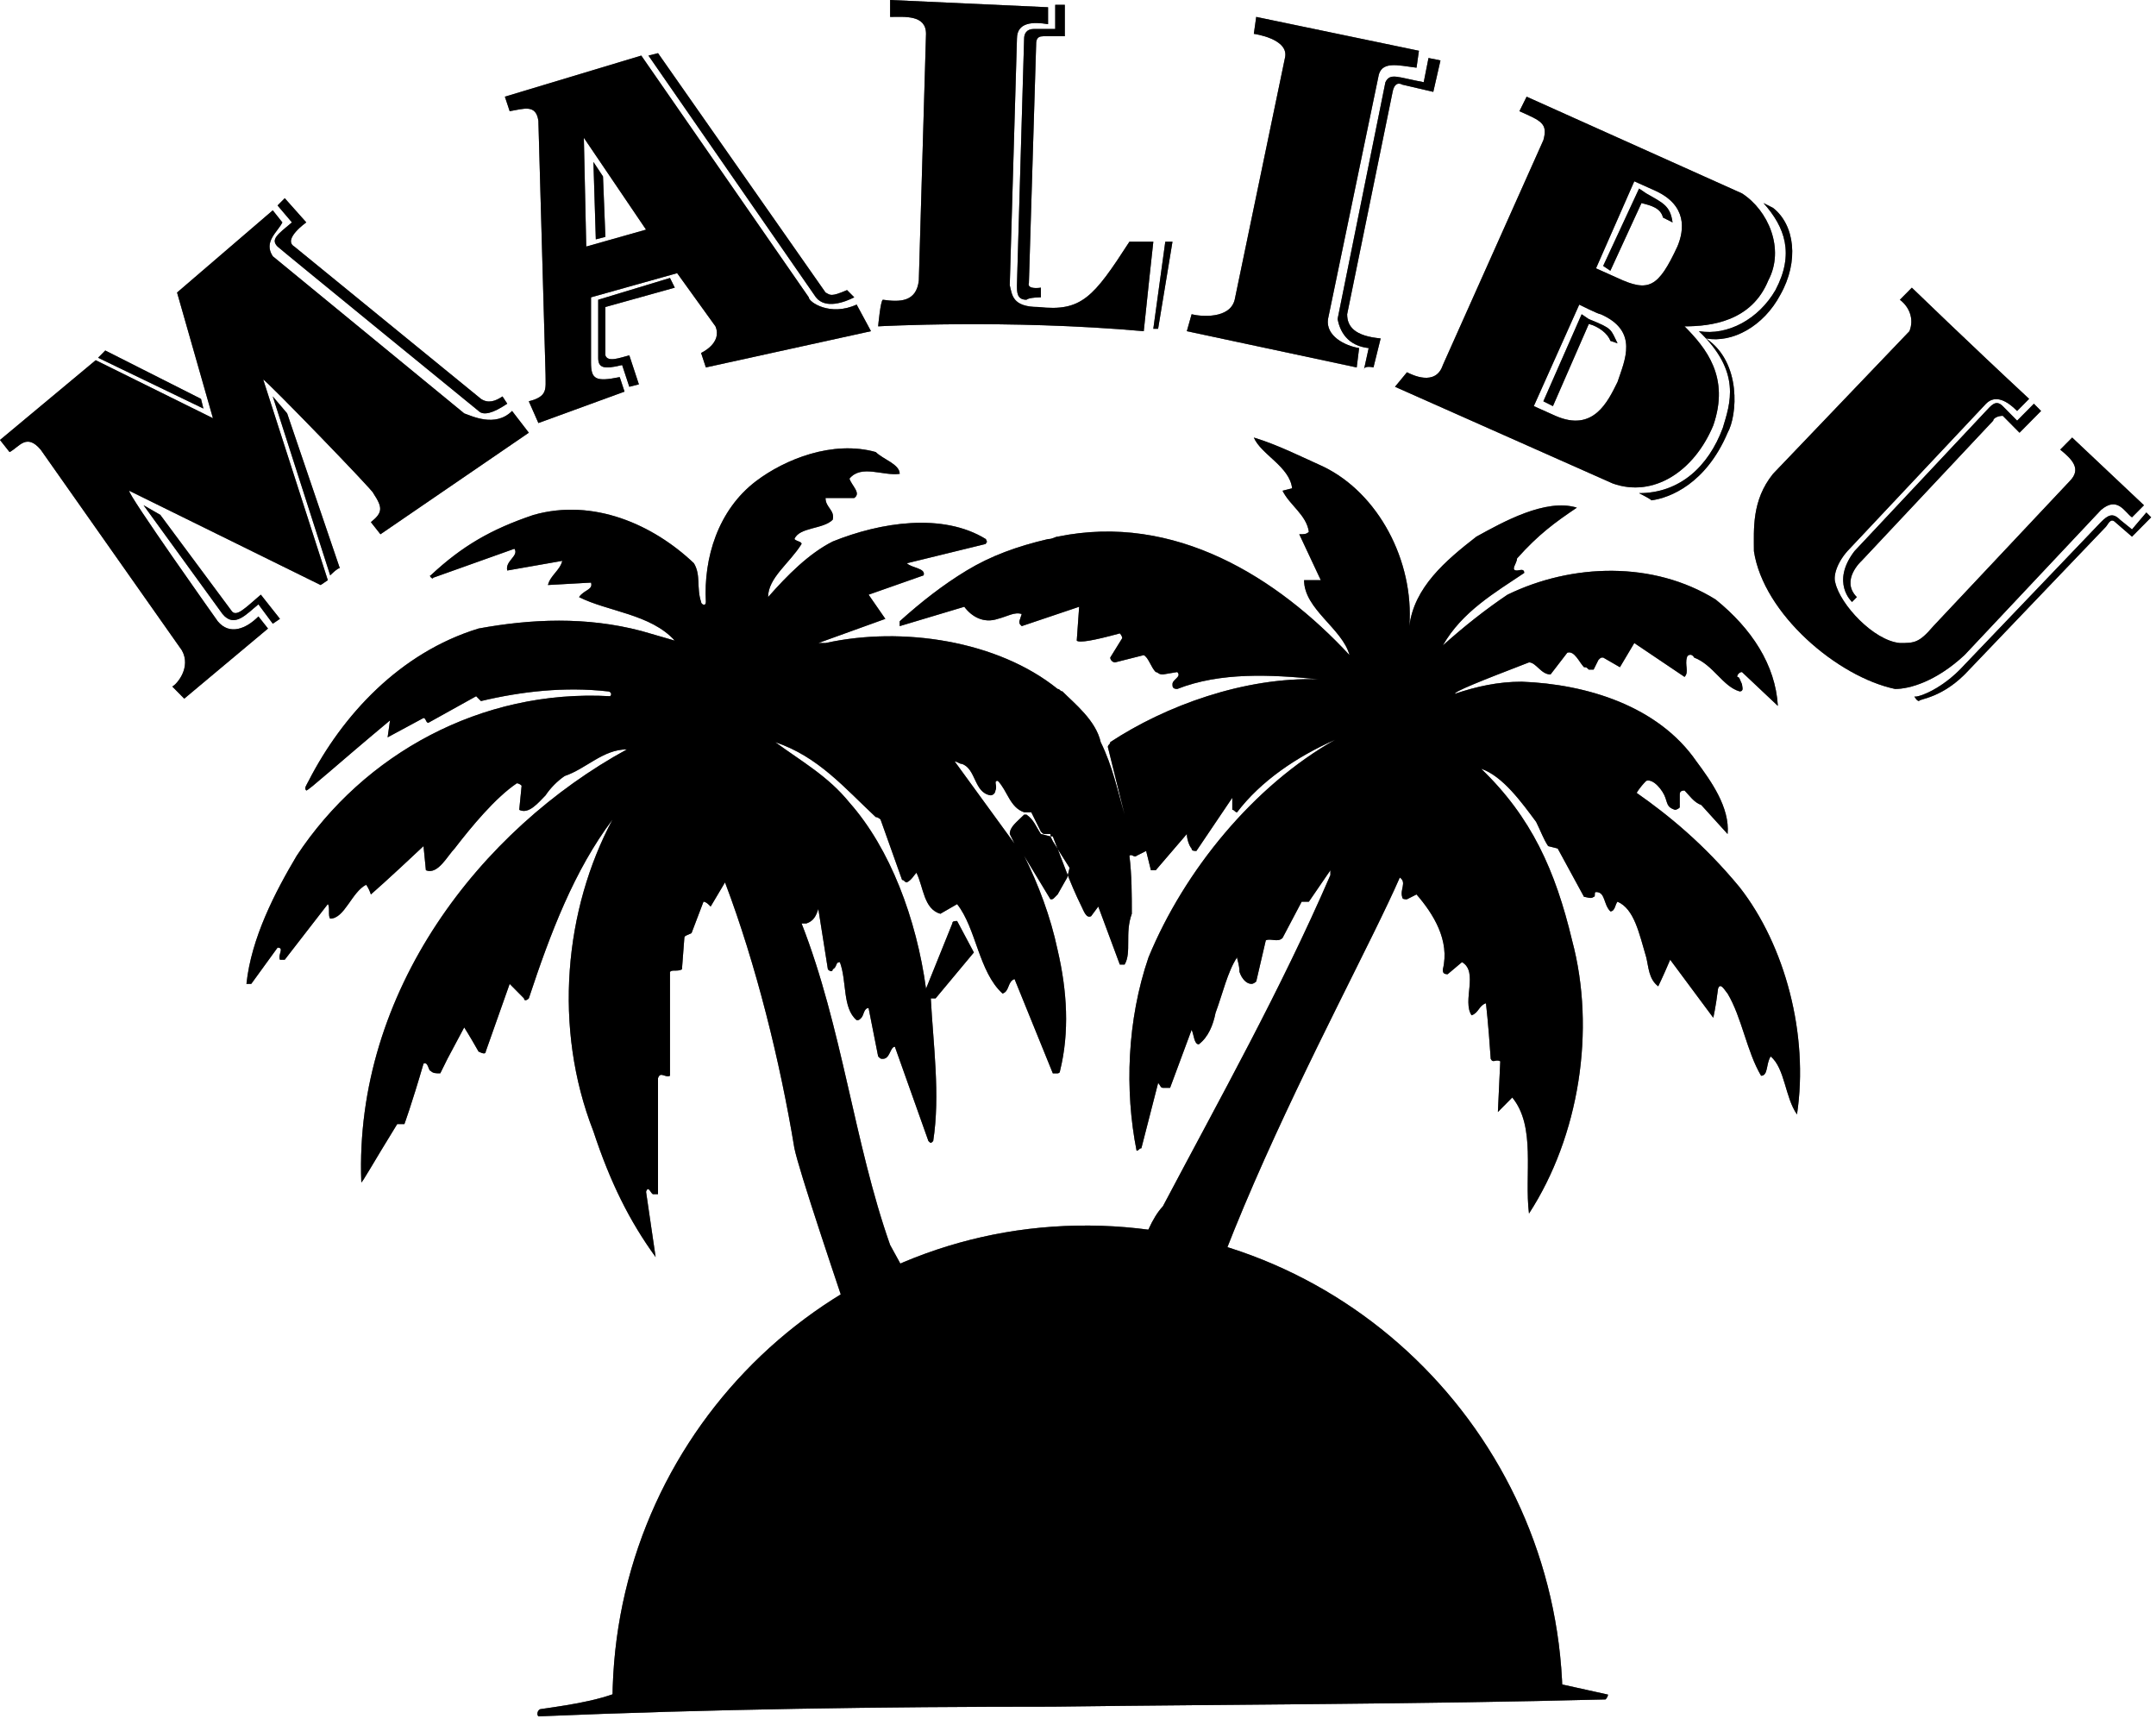 <svg width="110" height="88" viewBox="0 0 110 88" fill="none" xmlns="http://www.w3.org/2000/svg">
<path fill-rule="evenodd" clip-rule="evenodd" d="M79.72 86.326L31.253 87.312C31.009 73.87 41.63 62.771 54.937 62.525C68.366 62.278 79.353 73.007 79.72 86.326Z" fill="black"/>
<path fill-rule="evenodd" clip-rule="evenodd" d="M79.72 86.326L31.253 87.312C31.009 73.87 41.63 62.771 54.937 62.525C68.366 62.278 79.353 73.007 79.72 86.326Z" fill="black" fill-opacity="0.2"/>
<path fill-rule="evenodd" clip-rule="evenodd" d="M79.72 86.326L31.253 87.312C31.009 73.87 41.63 62.771 54.937 62.525C68.366 62.278 79.353 73.007 79.72 86.326Z" fill="black" fill-opacity="0.2"/>
<path fill-rule="evenodd" clip-rule="evenodd" d="M79.72 86.326L31.253 87.312C31.009 73.87 41.63 62.771 54.937 62.525C68.366 62.278 79.353 73.007 79.72 86.326Z" fill="black" fill-opacity="0.2"/>
<path fill-rule="evenodd" clip-rule="evenodd" d="M79.72 86.326L31.253 87.312C31.009 73.87 41.63 62.771 54.937 62.525C68.366 62.278 79.353 73.007 79.72 86.326Z" fill="black" fill-opacity="0.2"/>
<path fill-rule="evenodd" clip-rule="evenodd" d="M100.474 34.16L107.432 26.884C107.554 26.761 107.676 26.391 107.921 26.638L108.775 27.378L109.752 26.391L109.508 26.144L108.775 27.008L108.165 26.514C107.799 26.144 107.554 26.268 107.188 26.638L100.229 33.914C99.009 35.27 97.666 35.64 97.666 35.517C97.666 35.517 97.788 35.763 97.91 35.763C97.91 35.64 99.131 35.64 100.474 34.16Z" fill="black"/>
<path fill-rule="evenodd" clip-rule="evenodd" d="M100.474 34.16L107.432 26.884C107.554 26.761 107.676 26.391 107.921 26.638L108.775 27.378L109.752 26.391L109.508 26.144L108.775 27.008L108.165 26.514C107.799 26.144 107.554 26.268 107.188 26.638L100.229 33.914C99.009 35.27 97.666 35.64 97.666 35.517C97.666 35.517 97.788 35.763 97.91 35.763C97.91 35.64 99.131 35.64 100.474 34.16Z" fill="black" fill-opacity="0.2"/>
<path fill-rule="evenodd" clip-rule="evenodd" d="M100.474 34.16L107.432 26.884C107.554 26.761 107.676 26.391 107.921 26.638L108.775 27.378L109.752 26.391L109.508 26.144L108.775 27.008L108.165 26.514C107.799 26.144 107.554 26.268 107.188 26.638L100.229 33.914C99.009 35.27 97.666 35.64 97.666 35.517C97.666 35.517 97.788 35.763 97.91 35.763C97.91 35.64 99.131 35.64 100.474 34.16Z" fill="black" fill-opacity="0.2"/>
<path fill-rule="evenodd" clip-rule="evenodd" d="M100.474 34.16L107.432 26.884C107.554 26.761 107.676 26.391 107.921 26.638L108.775 27.378L109.752 26.391L109.508 26.144L108.775 27.008L108.165 26.514C107.799 26.144 107.554 26.268 107.188 26.638L100.229 33.914C99.009 35.27 97.666 35.64 97.666 35.517C97.666 35.517 97.788 35.763 97.91 35.763C97.91 35.64 99.131 35.64 100.474 34.16Z" fill="black" fill-opacity="0.2"/>
<path fill-rule="evenodd" clip-rule="evenodd" d="M100.474 34.16L107.432 26.884C107.554 26.761 107.676 26.391 107.921 26.638L108.775 27.378L109.752 26.391L109.508 26.144L108.775 27.008L108.165 26.514C107.799 26.144 107.554 26.268 107.188 26.638L100.229 33.914C99.009 35.27 97.666 35.64 97.666 35.517C97.666 35.517 97.788 35.763 97.91 35.763C97.91 35.64 99.131 35.64 100.474 34.16Z" fill="black" fill-opacity="0.2"/>
<path fill-rule="evenodd" clip-rule="evenodd" d="M100.229 33.42L107.188 26.021C108.043 25.281 108.409 26.145 108.775 26.391L109.386 25.775L105.723 22.322L105.113 22.938C105.723 23.431 106.211 23.925 105.601 24.541L98.642 31.941C97.91 32.804 97.666 32.804 96.933 32.804C95.59 32.681 93.881 30.831 93.637 29.721C93.515 29.351 93.759 28.611 94.369 27.994L101.328 20.595C101.816 20.102 102.427 20.472 102.915 20.965L103.526 20.348C100.474 17.512 97.543 14.676 97.543 14.676L96.933 15.292C97.421 15.662 97.666 16.279 97.421 16.895L90.463 24.171C89.364 25.528 89.486 27.008 89.486 28.118C89.974 31.324 93.759 34.53 96.689 35.147C97.421 35.147 98.764 34.777 100.229 33.42Z" fill="black"/>
<path fill-rule="evenodd" clip-rule="evenodd" d="M100.229 33.42L107.188 26.021C108.043 25.281 108.409 26.145 108.775 26.391L109.386 25.775L105.723 22.322L105.113 22.938C105.723 23.431 106.211 23.925 105.601 24.541L98.642 31.941C97.91 32.804 97.666 32.804 96.933 32.804C95.59 32.681 93.881 30.831 93.637 29.721C93.515 29.351 93.759 28.611 94.369 27.994L101.328 20.595C101.816 20.102 102.427 20.472 102.915 20.965L103.526 20.348C100.474 17.512 97.543 14.676 97.543 14.676L96.933 15.292C97.421 15.662 97.666 16.279 97.421 16.895L90.463 24.171C89.364 25.528 89.486 27.008 89.486 28.118C89.974 31.324 93.759 34.53 96.689 35.147C97.421 35.147 98.764 34.777 100.229 33.42Z" fill="black" fill-opacity="0.2"/>
<path fill-rule="evenodd" clip-rule="evenodd" d="M100.229 33.42L107.188 26.021C108.043 25.281 108.409 26.145 108.775 26.391L109.386 25.775L105.723 22.322L105.113 22.938C105.723 23.431 106.211 23.925 105.601 24.541L98.642 31.941C97.91 32.804 97.666 32.804 96.933 32.804C95.59 32.681 93.881 30.831 93.637 29.721C93.515 29.351 93.759 28.611 94.369 27.994L101.328 20.595C101.816 20.102 102.427 20.472 102.915 20.965L103.526 20.348C100.474 17.512 97.543 14.676 97.543 14.676L96.933 15.292C97.421 15.662 97.666 16.279 97.421 16.895L90.463 24.171C89.364 25.528 89.486 27.008 89.486 28.118C89.974 31.324 93.759 34.53 96.689 35.147C97.421 35.147 98.764 34.777 100.229 33.42Z" fill="black" fill-opacity="0.2"/>
<path fill-rule="evenodd" clip-rule="evenodd" d="M100.229 33.42L107.188 26.021C108.043 25.281 108.409 26.145 108.775 26.391L109.386 25.775L105.723 22.322L105.113 22.938C105.723 23.431 106.211 23.925 105.601 24.541L98.642 31.941C97.91 32.804 97.666 32.804 96.933 32.804C95.59 32.681 93.881 30.831 93.637 29.721C93.515 29.351 93.759 28.611 94.369 27.994L101.328 20.595C101.816 20.102 102.427 20.472 102.915 20.965L103.526 20.348C100.474 17.512 97.543 14.676 97.543 14.676L96.933 15.292C97.421 15.662 97.666 16.279 97.421 16.895L90.463 24.171C89.364 25.528 89.486 27.008 89.486 28.118C89.974 31.324 93.759 34.53 96.689 35.147C97.421 35.147 98.764 34.777 100.229 33.42Z" fill="black" fill-opacity="0.2"/>
<path fill-rule="evenodd" clip-rule="evenodd" d="M100.229 33.42L107.188 26.021C108.043 25.281 108.409 26.145 108.775 26.391L109.386 25.775L105.723 22.322L105.113 22.938C105.723 23.431 106.211 23.925 105.601 24.541L98.642 31.941C97.91 32.804 97.666 32.804 96.933 32.804C95.59 32.681 93.881 30.831 93.637 29.721C93.515 29.351 93.759 28.611 94.369 27.994L101.328 20.595C101.816 20.102 102.427 20.472 102.915 20.965L103.526 20.348C100.474 17.512 97.543 14.676 97.543 14.676L96.933 15.292C97.421 15.662 97.666 16.279 97.421 16.895L90.463 24.171C89.364 25.528 89.486 27.008 89.486 28.118C89.974 31.324 93.759 34.53 96.689 35.147C97.421 35.147 98.764 34.777 100.229 33.42Z" fill="black" fill-opacity="0.2"/>
<path fill-rule="evenodd" clip-rule="evenodd" d="M94.492 30.708L94.736 30.461C93.881 29.598 94.98 28.611 94.98 28.611L101.694 21.459C101.694 21.335 101.939 21.212 102.183 21.212C102.183 21.212 102.793 21.829 103.037 22.075L104.136 20.965L103.77 20.596L102.915 21.459L102.183 20.719C101.816 20.349 101.572 20.719 101.328 20.965L94.614 28.118C93.393 29.721 94.492 30.708 94.492 30.708ZM9.4 35.641L13.673 32.065L13.185 31.448C12.575 32.065 11.72 32.434 11.11 31.695C11.11 31.695 6.47 25.159 6.592 25.035L16.359 29.845L16.725 29.598L13.429 19.362C13.551 19.362 19.167 25.159 19.045 25.159C19.533 25.898 19.533 26.145 18.923 26.638L19.411 27.255L26.98 22.075L26.126 20.965C25.271 21.829 24.05 21.212 23.684 21.089L13.917 13.073C13.429 12.333 14.162 11.84 14.406 11.347L13.917 10.73L9.034 14.923L10.865 21.335L4.883 18.376L0 22.445L0.488 23.062C0.977 22.815 1.343 22.075 2.075 22.939L9.278 33.174C9.767 34.038 9.034 34.901 8.79 35.024L9.4 35.641Z" fill="black"/>
<path fill-rule="evenodd" clip-rule="evenodd" d="M94.492 30.708L94.736 30.461C93.881 29.598 94.98 28.611 94.98 28.611L101.694 21.459C101.694 21.335 101.939 21.212 102.183 21.212C102.183 21.212 102.793 21.829 103.037 22.075L104.136 20.965L103.77 20.596L102.915 21.459L102.183 20.719C101.816 20.349 101.572 20.719 101.328 20.965L94.614 28.118C93.393 29.721 94.492 30.708 94.492 30.708ZM9.4 35.641L13.673 32.065L13.185 31.448C12.575 32.065 11.72 32.434 11.11 31.695C11.11 31.695 6.47 25.159 6.592 25.035L16.359 29.845L16.725 29.598L13.429 19.362C13.551 19.362 19.167 25.159 19.045 25.159C19.533 25.898 19.533 26.145 18.923 26.638L19.411 27.255L26.98 22.075L26.126 20.965C25.271 21.829 24.05 21.212 23.684 21.089L13.917 13.073C13.429 12.333 14.162 11.84 14.406 11.347L13.917 10.73L9.034 14.923L10.865 21.335L4.883 18.376L0 22.445L0.488 23.062C0.977 22.815 1.343 22.075 2.075 22.939L9.278 33.174C9.767 34.038 9.034 34.901 8.79 35.024L9.4 35.641Z" fill="black" fill-opacity="0.2"/>
<path fill-rule="evenodd" clip-rule="evenodd" d="M94.492 30.708L94.736 30.461C93.881 29.598 94.98 28.611 94.98 28.611L101.694 21.459C101.694 21.335 101.939 21.212 102.183 21.212C102.183 21.212 102.793 21.829 103.037 22.075L104.136 20.965L103.77 20.596L102.915 21.459L102.183 20.719C101.816 20.349 101.572 20.719 101.328 20.965L94.614 28.118C93.393 29.721 94.492 30.708 94.492 30.708ZM9.4 35.641L13.673 32.065L13.185 31.448C12.575 32.065 11.72 32.434 11.11 31.695C11.11 31.695 6.47 25.159 6.592 25.035L16.359 29.845L16.725 29.598L13.429 19.362C13.551 19.362 19.167 25.159 19.045 25.159C19.533 25.898 19.533 26.145 18.923 26.638L19.411 27.255L26.98 22.075L26.126 20.965C25.271 21.829 24.05 21.212 23.684 21.089L13.917 13.073C13.429 12.333 14.162 11.84 14.406 11.347L13.917 10.73L9.034 14.923L10.865 21.335L4.883 18.376L0 22.445L0.488 23.062C0.977 22.815 1.343 22.075 2.075 22.939L9.278 33.174C9.767 34.038 9.034 34.901 8.79 35.024L9.4 35.641Z" fill="black" fill-opacity="0.2"/>
<path fill-rule="evenodd" clip-rule="evenodd" d="M94.492 30.708L94.736 30.461C93.881 29.598 94.98 28.611 94.98 28.611L101.694 21.459C101.694 21.335 101.939 21.212 102.183 21.212C102.183 21.212 102.793 21.829 103.037 22.075L104.136 20.965L103.77 20.596L102.915 21.459L102.183 20.719C101.816 20.349 101.572 20.719 101.328 20.965L94.614 28.118C93.393 29.721 94.492 30.708 94.492 30.708ZM9.4 35.641L13.673 32.065L13.185 31.448C12.575 32.065 11.72 32.434 11.11 31.695C11.11 31.695 6.47 25.159 6.592 25.035L16.359 29.845L16.725 29.598L13.429 19.362C13.551 19.362 19.167 25.159 19.045 25.159C19.533 25.898 19.533 26.145 18.923 26.638L19.411 27.255L26.98 22.075L26.126 20.965C25.271 21.829 24.05 21.212 23.684 21.089L13.917 13.073C13.429 12.333 14.162 11.84 14.406 11.347L13.917 10.73L9.034 14.923L10.865 21.335L4.883 18.376L0 22.445L0.488 23.062C0.977 22.815 1.343 22.075 2.075 22.939L9.278 33.174C9.767 34.038 9.034 34.901 8.79 35.024L9.4 35.641Z" fill="black" fill-opacity="0.2"/>
<path fill-rule="evenodd" clip-rule="evenodd" d="M94.492 30.708L94.736 30.461C93.881 29.598 94.98 28.611 94.98 28.611L101.694 21.459C101.694 21.335 101.939 21.212 102.183 21.212C102.183 21.212 102.793 21.829 103.037 22.075L104.136 20.965L103.77 20.596L102.915 21.459L102.183 20.719C101.816 20.349 101.572 20.719 101.328 20.965L94.614 28.118C93.393 29.721 94.492 30.708 94.492 30.708ZM9.4 35.641L13.673 32.065L13.185 31.448C12.575 32.065 11.72 32.434 11.11 31.695C11.11 31.695 6.47 25.159 6.592 25.035L16.359 29.845L16.725 29.598L13.429 19.362C13.551 19.362 19.167 25.159 19.045 25.159C19.533 25.898 19.533 26.145 18.923 26.638L19.411 27.255L26.98 22.075L26.126 20.965C25.271 21.829 24.05 21.212 23.684 21.089L13.917 13.073C13.429 12.333 14.162 11.84 14.406 11.347L13.917 10.73L9.034 14.923L10.865 21.335L4.883 18.376L0 22.445L0.488 23.062C0.977 22.815 1.343 22.075 2.075 22.939L9.278 33.174C9.767 34.038 9.034 34.901 8.79 35.024L9.4 35.641Z" fill="black" fill-opacity="0.2"/>
<path fill-rule="evenodd" clip-rule="evenodd" d="M13.185 30.83L13.917 31.817L14.283 31.57L13.307 30.337C12.452 31.077 12.086 31.447 11.842 31.2L8.179 26.267L7.325 25.774L11.353 31.323C11.964 32.063 12.574 31.323 13.185 30.83ZM17.335 28.98L14.65 21.088L13.917 20.224L16.847 29.35C16.847 29.35 17.213 28.98 17.335 28.98ZM24.416 20.964C24.66 21.211 25.149 21.088 25.881 20.594L25.637 20.224C25.271 20.471 24.905 20.594 24.538 20.348L15.016 12.578C14.405 12.208 15.626 11.345 15.626 11.345L14.528 10.112L14.161 10.482L14.894 11.345C14.161 11.962 13.795 12.208 14.161 12.578C14.283 12.702 24.416 20.964 24.416 20.964ZM10.377 20.841L10.255 20.348L5.371 17.881L5.005 18.251C5.005 18.251 10.377 20.841 10.377 20.841ZM70.075 18.744L70.441 17.265C69.098 17.141 68.732 16.648 68.732 16.031L71.052 4.686C71.174 4.069 71.54 4.316 71.54 4.316L73.127 4.686L73.493 3.083L72.883 2.959L72.639 4.193C71.296 3.946 70.93 3.699 70.685 4.193L68.244 16.278C68.366 16.895 68.732 17.635 69.831 17.758L69.587 18.868C69.587 18.621 70.075 18.744 70.075 18.744Z" fill="black"/>
<path fill-rule="evenodd" clip-rule="evenodd" d="M13.185 30.83L13.917 31.817L14.283 31.57L13.307 30.337C12.452 31.077 12.086 31.447 11.842 31.2L8.179 26.267L7.325 25.774L11.353 31.323C11.964 32.063 12.574 31.323 13.185 30.83ZM17.335 28.98L14.65 21.088L13.917 20.224L16.847 29.35C16.847 29.35 17.213 28.98 17.335 28.98ZM24.416 20.964C24.66 21.211 25.149 21.088 25.881 20.594L25.637 20.224C25.271 20.471 24.905 20.594 24.538 20.348L15.016 12.578C14.405 12.208 15.626 11.345 15.626 11.345L14.528 10.112L14.161 10.482L14.894 11.345C14.161 11.962 13.795 12.208 14.161 12.578C14.283 12.702 24.416 20.964 24.416 20.964ZM10.377 20.841L10.255 20.348L5.371 17.881L5.005 18.251C5.005 18.251 10.377 20.841 10.377 20.841ZM70.075 18.744L70.441 17.265C69.098 17.141 68.732 16.648 68.732 16.031L71.052 4.686C71.174 4.069 71.54 4.316 71.54 4.316L73.127 4.686L73.493 3.083L72.883 2.959L72.639 4.193C71.296 3.946 70.93 3.699 70.685 4.193L68.244 16.278C68.366 16.895 68.732 17.635 69.831 17.758L69.587 18.868C69.587 18.621 70.075 18.744 70.075 18.744Z" fill="black" fill-opacity="0.2"/>
<path fill-rule="evenodd" clip-rule="evenodd" d="M13.185 30.83L13.917 31.817L14.283 31.57L13.307 30.337C12.452 31.077 12.086 31.447 11.842 31.2L8.179 26.267L7.325 25.774L11.353 31.323C11.964 32.063 12.574 31.323 13.185 30.83ZM17.335 28.98L14.65 21.088L13.917 20.224L16.847 29.35C16.847 29.35 17.213 28.98 17.335 28.98ZM24.416 20.964C24.66 21.211 25.149 21.088 25.881 20.594L25.637 20.224C25.271 20.471 24.905 20.594 24.538 20.348L15.016 12.578C14.405 12.208 15.626 11.345 15.626 11.345L14.528 10.112L14.161 10.482L14.894 11.345C14.161 11.962 13.795 12.208 14.161 12.578C14.283 12.702 24.416 20.964 24.416 20.964ZM10.377 20.841L10.255 20.348L5.371 17.881L5.005 18.251C5.005 18.251 10.377 20.841 10.377 20.841ZM70.075 18.744L70.441 17.265C69.098 17.141 68.732 16.648 68.732 16.031L71.052 4.686C71.174 4.069 71.54 4.316 71.54 4.316L73.127 4.686L73.493 3.083L72.883 2.959L72.639 4.193C71.296 3.946 70.93 3.699 70.685 4.193L68.244 16.278C68.366 16.895 68.732 17.635 69.831 17.758L69.587 18.868C69.587 18.621 70.075 18.744 70.075 18.744Z" fill="black" fill-opacity="0.2"/>
<path fill-rule="evenodd" clip-rule="evenodd" d="M13.185 30.83L13.917 31.817L14.283 31.57L13.307 30.337C12.452 31.077 12.086 31.447 11.842 31.2L8.179 26.267L7.325 25.774L11.353 31.323C11.964 32.063 12.574 31.323 13.185 30.83ZM17.335 28.98L14.65 21.088L13.917 20.224L16.847 29.35C16.847 29.35 17.213 28.98 17.335 28.98ZM24.416 20.964C24.66 21.211 25.149 21.088 25.881 20.594L25.637 20.224C25.271 20.471 24.905 20.594 24.538 20.348L15.016 12.578C14.405 12.208 15.626 11.345 15.626 11.345L14.528 10.112L14.161 10.482L14.894 11.345C14.161 11.962 13.795 12.208 14.161 12.578C14.283 12.702 24.416 20.964 24.416 20.964ZM10.377 20.841L10.255 20.348L5.371 17.881L5.005 18.251C5.005 18.251 10.377 20.841 10.377 20.841ZM70.075 18.744L70.441 17.265C69.098 17.141 68.732 16.648 68.732 16.031L71.052 4.686C71.174 4.069 71.54 4.316 71.54 4.316L73.127 4.686L73.493 3.083L72.883 2.959L72.639 4.193C71.296 3.946 70.93 3.699 70.685 4.193L68.244 16.278C68.366 16.895 68.732 17.635 69.831 17.758L69.587 18.868C69.587 18.621 70.075 18.744 70.075 18.744Z" fill="black" fill-opacity="0.2"/>
<path fill-rule="evenodd" clip-rule="evenodd" d="M13.185 30.83L13.917 31.817L14.283 31.57L13.307 30.337C12.452 31.077 12.086 31.447 11.842 31.2L8.179 26.267L7.325 25.774L11.353 31.323C11.964 32.063 12.574 31.323 13.185 30.83ZM17.335 28.98L14.65 21.088L13.917 20.224L16.847 29.35C16.847 29.35 17.213 28.98 17.335 28.98ZM24.416 20.964C24.66 21.211 25.149 21.088 25.881 20.594L25.637 20.224C25.271 20.471 24.905 20.594 24.538 20.348L15.016 12.578C14.405 12.208 15.626 11.345 15.626 11.345L14.528 10.112L14.161 10.482L14.894 11.345C14.161 11.962 13.795 12.208 14.161 12.578C14.283 12.702 24.416 20.964 24.416 20.964ZM10.377 20.841L10.255 20.348L5.371 17.881L5.005 18.251C5.005 18.251 10.377 20.841 10.377 20.841ZM70.075 18.744L70.441 17.265C69.098 17.141 68.732 16.648 68.732 16.031L71.052 4.686C71.174 4.069 71.54 4.316 71.54 4.316L73.127 4.686L73.493 3.083L72.883 2.959L72.639 4.193C71.296 3.946 70.93 3.699 70.685 4.193L68.244 16.278C68.366 16.895 68.732 17.635 69.831 17.758L69.587 18.868C69.587 18.621 70.075 18.744 70.075 18.744Z" fill="black" fill-opacity="0.2"/>
<path fill-rule="evenodd" clip-rule="evenodd" d="M69.22 18.745L69.342 17.758C68.61 17.635 67.633 17.142 67.755 16.278L70.319 3.946C70.441 3.083 71.296 3.33 72.272 3.453L72.394 2.59L64.093 0.863L63.971 1.726C63.971 1.726 65.802 1.973 65.558 2.96L62.994 15.292C62.75 16.278 61.285 16.155 60.797 16.032L60.553 16.895L69.22 18.745ZM44.804 16.648C44.804 16.648 51.396 16.278 58.355 16.895C58.477 15.662 58.843 12.332 58.843 12.332H57.623C55.791 15.168 55.181 15.909 52.983 15.662C51.641 15.662 51.641 15.045 51.518 14.552L51.885 1.973C51.885 1.11 52.739 1.11 53.472 1.233V0.37L45.414 0V0.863C46.147 0.863 47.246 0.74 47.246 1.726L46.879 14.305C46.757 15.415 45.903 15.415 45.048 15.292C44.926 15.292 44.804 16.648 44.804 16.648ZM59.087 16.772L59.82 12.332H59.454L58.843 16.772H59.087Z" fill="black"/>
<path fill-rule="evenodd" clip-rule="evenodd" d="M69.22 18.745L69.342 17.758C68.61 17.635 67.633 17.142 67.755 16.278L70.319 3.946C70.441 3.083 71.296 3.33 72.272 3.453L72.394 2.59L64.093 0.863L63.971 1.726C63.971 1.726 65.802 1.973 65.558 2.96L62.994 15.292C62.75 16.278 61.285 16.155 60.797 16.032L60.553 16.895L69.22 18.745ZM44.804 16.648C44.804 16.648 51.396 16.278 58.355 16.895C58.477 15.662 58.843 12.332 58.843 12.332H57.623C55.791 15.168 55.181 15.909 52.983 15.662C51.641 15.662 51.641 15.045 51.518 14.552L51.885 1.973C51.885 1.11 52.739 1.11 53.472 1.233V0.37L45.414 0V0.863C46.147 0.863 47.246 0.74 47.246 1.726L46.879 14.305C46.757 15.415 45.903 15.415 45.048 15.292C44.926 15.292 44.804 16.648 44.804 16.648ZM59.087 16.772L59.82 12.332H59.454L58.843 16.772H59.087Z" fill="black" fill-opacity="0.2"/>
<path fill-rule="evenodd" clip-rule="evenodd" d="M69.22 18.745L69.342 17.758C68.61 17.635 67.633 17.142 67.755 16.278L70.319 3.946C70.441 3.083 71.296 3.33 72.272 3.453L72.394 2.59L64.093 0.863L63.971 1.726C63.971 1.726 65.802 1.973 65.558 2.96L62.994 15.292C62.75 16.278 61.285 16.155 60.797 16.032L60.553 16.895L69.22 18.745ZM44.804 16.648C44.804 16.648 51.396 16.278 58.355 16.895C58.477 15.662 58.843 12.332 58.843 12.332H57.623C55.791 15.168 55.181 15.909 52.983 15.662C51.641 15.662 51.641 15.045 51.518 14.552L51.885 1.973C51.885 1.11 52.739 1.11 53.472 1.233V0.37L45.414 0V0.863C46.147 0.863 47.246 0.74 47.246 1.726L46.879 14.305C46.757 15.415 45.903 15.415 45.048 15.292C44.926 15.292 44.804 16.648 44.804 16.648ZM59.087 16.772L59.82 12.332H59.454L58.843 16.772H59.087Z" fill="black" fill-opacity="0.2"/>
<path fill-rule="evenodd" clip-rule="evenodd" d="M69.22 18.745L69.342 17.758C68.61 17.635 67.633 17.142 67.755 16.278L70.319 3.946C70.441 3.083 71.296 3.33 72.272 3.453L72.394 2.59L64.093 0.863L63.971 1.726C63.971 1.726 65.802 1.973 65.558 2.96L62.994 15.292C62.75 16.278 61.285 16.155 60.797 16.032L60.553 16.895L69.22 18.745ZM44.804 16.648C44.804 16.648 51.396 16.278 58.355 16.895C58.477 15.662 58.843 12.332 58.843 12.332H57.623C55.791 15.168 55.181 15.909 52.983 15.662C51.641 15.662 51.641 15.045 51.518 14.552L51.885 1.973C51.885 1.11 52.739 1.11 53.472 1.233V0.37L45.414 0V0.863C46.147 0.863 47.246 0.74 47.246 1.726L46.879 14.305C46.757 15.415 45.903 15.415 45.048 15.292C44.926 15.292 44.804 16.648 44.804 16.648ZM59.087 16.772L59.82 12.332H59.454L58.843 16.772H59.087Z" fill="black" fill-opacity="0.2"/>
<path fill-rule="evenodd" clip-rule="evenodd" d="M69.22 18.745L69.342 17.758C68.61 17.635 67.633 17.142 67.755 16.278L70.319 3.946C70.441 3.083 71.296 3.33 72.272 3.453L72.394 2.59L64.093 0.863L63.971 1.726C63.971 1.726 65.802 1.973 65.558 2.96L62.994 15.292C62.75 16.278 61.285 16.155 60.797 16.032L60.553 16.895L69.22 18.745ZM44.804 16.648C44.804 16.648 51.396 16.278 58.355 16.895C58.477 15.662 58.843 12.332 58.843 12.332H57.623C55.791 15.168 55.181 15.909 52.983 15.662C51.641 15.662 51.641 15.045 51.518 14.552L51.885 1.973C51.885 1.11 52.739 1.11 53.472 1.233V0.37L45.414 0V0.863C46.147 0.863 47.246 0.74 47.246 1.726L46.879 14.305C46.757 15.415 45.903 15.415 45.048 15.292C44.926 15.292 44.804 16.648 44.804 16.648ZM59.087 16.772L59.82 12.332H59.454L58.843 16.772H59.087Z" fill="black" fill-opacity="0.2"/>
<path fill-rule="evenodd" clip-rule="evenodd" d="M53.106 15.168V14.675C53.106 14.675 52.373 14.798 52.495 14.428L52.862 2.343C52.862 2.096 52.862 1.849 53.228 1.849H54.327V0.246H53.838V1.479H52.739C52.373 1.479 52.251 1.726 52.251 1.973L51.885 14.552C51.885 14.921 51.885 15.291 52.373 15.291C52.495 15.168 53.106 15.168 53.106 15.168ZM29.91 12.578L29.788 7.029L32.962 11.715L29.91 12.578ZM43.706 15.538C42.363 16.155 41.264 15.415 41.264 15.168L32.718 2.836L25.759 4.932L26.004 5.672C26.736 5.549 27.346 5.302 27.469 6.166L27.835 19.114C27.835 19.854 27.957 20.224 26.98 20.471L27.469 21.581L31.863 19.978L31.619 19.238C30.399 19.484 30.154 19.361 30.154 18.498V15.168L34.549 13.935L36.503 16.648C36.869 17.511 35.77 18.005 35.77 18.005L36.014 18.744L44.438 16.895L43.706 15.538Z" fill="black"/>
<path fill-rule="evenodd" clip-rule="evenodd" d="M53.106 15.168V14.675C53.106 14.675 52.373 14.798 52.495 14.428L52.862 2.343C52.862 2.096 52.862 1.849 53.228 1.849H54.327V0.246H53.838V1.479H52.739C52.373 1.479 52.251 1.726 52.251 1.973L51.885 14.552C51.885 14.921 51.885 15.291 52.373 15.291C52.495 15.168 53.106 15.168 53.106 15.168ZM29.91 12.578L29.788 7.029L32.962 11.715L29.91 12.578ZM43.706 15.538C42.363 16.155 41.264 15.415 41.264 15.168L32.718 2.836L25.759 4.932L26.004 5.672C26.736 5.549 27.346 5.302 27.469 6.166L27.835 19.114C27.835 19.854 27.957 20.224 26.98 20.471L27.469 21.581L31.863 19.978L31.619 19.238C30.399 19.484 30.154 19.361 30.154 18.498V15.168L34.549 13.935L36.503 16.648C36.869 17.511 35.77 18.005 35.77 18.005L36.014 18.744L44.438 16.895L43.706 15.538Z" fill="black" fill-opacity="0.2"/>
<path fill-rule="evenodd" clip-rule="evenodd" d="M53.106 15.168V14.675C53.106 14.675 52.373 14.798 52.495 14.428L52.862 2.343C52.862 2.096 52.862 1.849 53.228 1.849H54.327V0.246H53.838V1.479H52.739C52.373 1.479 52.251 1.726 52.251 1.973L51.885 14.552C51.885 14.921 51.885 15.291 52.373 15.291C52.495 15.168 53.106 15.168 53.106 15.168ZM29.91 12.578L29.788 7.029L32.962 11.715L29.91 12.578ZM43.706 15.538C42.363 16.155 41.264 15.415 41.264 15.168L32.718 2.836L25.759 4.932L26.004 5.672C26.736 5.549 27.346 5.302 27.469 6.166L27.835 19.114C27.835 19.854 27.957 20.224 26.98 20.471L27.469 21.581L31.863 19.978L31.619 19.238C30.399 19.484 30.154 19.361 30.154 18.498V15.168L34.549 13.935L36.503 16.648C36.869 17.511 35.77 18.005 35.77 18.005L36.014 18.744L44.438 16.895L43.706 15.538Z" fill="black" fill-opacity="0.2"/>
<path fill-rule="evenodd" clip-rule="evenodd" d="M53.106 15.168V14.675C53.106 14.675 52.373 14.798 52.495 14.428L52.862 2.343C52.862 2.096 52.862 1.849 53.228 1.849H54.327V0.246H53.838V1.479H52.739C52.373 1.479 52.251 1.726 52.251 1.973L51.885 14.552C51.885 14.921 51.885 15.291 52.373 15.291C52.495 15.168 53.106 15.168 53.106 15.168ZM29.91 12.578L29.788 7.029L32.962 11.715L29.91 12.578ZM43.706 15.538C42.363 16.155 41.264 15.415 41.264 15.168L32.718 2.836L25.759 4.932L26.004 5.672C26.736 5.549 27.346 5.302 27.469 6.166L27.835 19.114C27.835 19.854 27.957 20.224 26.98 20.471L27.469 21.581L31.863 19.978L31.619 19.238C30.399 19.484 30.154 19.361 30.154 18.498V15.168L34.549 13.935L36.503 16.648C36.869 17.511 35.77 18.005 35.77 18.005L36.014 18.744L44.438 16.895L43.706 15.538Z" fill="black" fill-opacity="0.2"/>
<path fill-rule="evenodd" clip-rule="evenodd" d="M53.106 15.168V14.675C53.106 14.675 52.373 14.798 52.495 14.428L52.862 2.343C52.862 2.096 52.862 1.849 53.228 1.849H54.327V0.246H53.838V1.479H52.739C52.373 1.479 52.251 1.726 52.251 1.973L51.885 14.552C51.885 14.921 51.885 15.291 52.373 15.291C52.495 15.168 53.106 15.168 53.106 15.168ZM29.91 12.578L29.788 7.029L32.962 11.715L29.91 12.578ZM43.706 15.538C42.363 16.155 41.264 15.415 41.264 15.168L32.718 2.836L25.759 4.932L26.004 5.672C26.736 5.549 27.346 5.302 27.469 6.166L27.835 19.114C27.835 19.854 27.957 20.224 26.98 20.471L27.469 21.581L31.863 19.978L31.619 19.238C30.399 19.484 30.154 19.361 30.154 18.498V15.168L34.549 13.935L36.503 16.648C36.869 17.511 35.77 18.005 35.77 18.005L36.014 18.744L44.438 16.895L43.706 15.538Z" fill="black" fill-opacity="0.2"/>
<path fill-rule="evenodd" clip-rule="evenodd" d="M34.183 14.182L30.521 15.292C30.521 15.292 30.521 18.375 30.521 18.252C30.521 18.745 30.765 18.868 31.742 18.622L32.108 19.731L32.596 19.608L32.108 18.128C31.62 18.252 31.009 18.498 30.887 18.128V15.662L34.428 14.675L34.183 14.182ZM43.584 15.168L43.217 14.799C42.363 15.168 42.363 15.045 42.119 14.922L33.573 2.713L33.085 2.836L41.63 15.168C42.119 15.785 43.095 15.415 43.584 15.168ZM30.887 12.085L30.765 9.002L30.277 8.263L30.399 12.209L30.887 12.085ZM85.58 12.579C84.603 14.675 84.115 14.922 82.528 14.182L81.429 13.689L83.382 9.249L84.481 9.742C86.068 10.482 85.946 11.716 85.58 12.579ZM82.528 19.485C82.039 20.471 81.307 22.075 79.354 21.211L78.255 20.718L80.574 15.539C80.574 15.539 81.551 16.032 81.673 16.032C83.626 16.895 82.894 18.375 82.528 19.485ZM83.626 25.158C85.702 25.158 87.167 23.801 87.899 21.828C88.266 20.595 88.876 18.991 86.678 16.895C88.144 17.142 89.731 16.278 90.585 14.799C91.562 12.949 91.073 11.592 89.975 10.359L90.463 10.606C91.562 11.469 91.806 13.319 90.829 15.045C89.975 16.648 88.388 17.512 87.045 17.265C88.876 18.498 88.632 21.211 88.144 22.075C87.045 24.664 85.213 25.404 84.237 25.527C84.359 25.527 83.626 25.158 83.626 25.158ZM88.876 9.866L77.889 4.933L77.522 5.673C78.621 6.166 78.987 6.289 78.743 7.153L73.616 18.622C73.249 19.731 72.029 19.115 71.784 18.991L71.174 19.731L82.284 24.664C84.359 25.404 86.434 24.048 87.411 21.705C88.266 19.238 87.045 17.758 85.946 16.648C87.289 16.648 89.364 16.402 90.219 14.305C91.073 12.702 90.219 10.729 88.876 9.866Z" fill="black"/>
<path fill-rule="evenodd" clip-rule="evenodd" d="M34.183 14.182L30.521 15.292C30.521 15.292 30.521 18.375 30.521 18.252C30.521 18.745 30.765 18.868 31.742 18.622L32.108 19.731L32.596 19.608L32.108 18.128C31.62 18.252 31.009 18.498 30.887 18.128V15.662L34.428 14.675L34.183 14.182ZM43.584 15.168L43.217 14.799C42.363 15.168 42.363 15.045 42.119 14.922L33.573 2.713L33.085 2.836L41.63 15.168C42.119 15.785 43.095 15.415 43.584 15.168ZM30.887 12.085L30.765 9.002L30.277 8.263L30.399 12.209L30.887 12.085ZM85.58 12.579C84.603 14.675 84.115 14.922 82.528 14.182L81.429 13.689L83.382 9.249L84.481 9.742C86.068 10.482 85.946 11.716 85.58 12.579ZM82.528 19.485C82.039 20.471 81.307 22.075 79.354 21.211L78.255 20.718L80.574 15.539C80.574 15.539 81.551 16.032 81.673 16.032C83.626 16.895 82.894 18.375 82.528 19.485ZM83.626 25.158C85.702 25.158 87.167 23.801 87.899 21.828C88.266 20.595 88.876 18.991 86.678 16.895C88.144 17.142 89.731 16.278 90.585 14.799C91.562 12.949 91.073 11.592 89.975 10.359L90.463 10.606C91.562 11.469 91.806 13.319 90.829 15.045C89.975 16.648 88.388 17.512 87.045 17.265C88.876 18.498 88.632 21.211 88.144 22.075C87.045 24.664 85.213 25.404 84.237 25.527C84.359 25.527 83.626 25.158 83.626 25.158ZM88.876 9.866L77.889 4.933L77.522 5.673C78.621 6.166 78.987 6.289 78.743 7.153L73.616 18.622C73.249 19.731 72.029 19.115 71.784 18.991L71.174 19.731L82.284 24.664C84.359 25.404 86.434 24.048 87.411 21.705C88.266 19.238 87.045 17.758 85.946 16.648C87.289 16.648 89.364 16.402 90.219 14.305C91.073 12.702 90.219 10.729 88.876 9.866Z" fill="black" fill-opacity="0.2"/>
<path fill-rule="evenodd" clip-rule="evenodd" d="M34.183 14.182L30.521 15.292C30.521 15.292 30.521 18.375 30.521 18.252C30.521 18.745 30.765 18.868 31.742 18.622L32.108 19.731L32.596 19.608L32.108 18.128C31.62 18.252 31.009 18.498 30.887 18.128V15.662L34.428 14.675L34.183 14.182ZM43.584 15.168L43.217 14.799C42.363 15.168 42.363 15.045 42.119 14.922L33.573 2.713L33.085 2.836L41.63 15.168C42.119 15.785 43.095 15.415 43.584 15.168ZM30.887 12.085L30.765 9.002L30.277 8.263L30.399 12.209L30.887 12.085ZM85.58 12.579C84.603 14.675 84.115 14.922 82.528 14.182L81.429 13.689L83.382 9.249L84.481 9.742C86.068 10.482 85.946 11.716 85.58 12.579ZM82.528 19.485C82.039 20.471 81.307 22.075 79.354 21.211L78.255 20.718L80.574 15.539C80.574 15.539 81.551 16.032 81.673 16.032C83.626 16.895 82.894 18.375 82.528 19.485ZM83.626 25.158C85.702 25.158 87.167 23.801 87.899 21.828C88.266 20.595 88.876 18.991 86.678 16.895C88.144 17.142 89.731 16.278 90.585 14.799C91.562 12.949 91.073 11.592 89.975 10.359L90.463 10.606C91.562 11.469 91.806 13.319 90.829 15.045C89.975 16.648 88.388 17.512 87.045 17.265C88.876 18.498 88.632 21.211 88.144 22.075C87.045 24.664 85.213 25.404 84.237 25.527C84.359 25.527 83.626 25.158 83.626 25.158ZM88.876 9.866L77.889 4.933L77.522 5.673C78.621 6.166 78.987 6.289 78.743 7.153L73.616 18.622C73.249 19.731 72.029 19.115 71.784 18.991L71.174 19.731L82.284 24.664C84.359 25.404 86.434 24.048 87.411 21.705C88.266 19.238 87.045 17.758 85.946 16.648C87.289 16.648 89.364 16.402 90.219 14.305C91.073 12.702 90.219 10.729 88.876 9.866Z" fill="black" fill-opacity="0.2"/>
<path fill-rule="evenodd" clip-rule="evenodd" d="M34.183 14.182L30.521 15.292C30.521 15.292 30.521 18.375 30.521 18.252C30.521 18.745 30.765 18.868 31.742 18.622L32.108 19.731L32.596 19.608L32.108 18.128C31.62 18.252 31.009 18.498 30.887 18.128V15.662L34.428 14.675L34.183 14.182ZM43.584 15.168L43.217 14.799C42.363 15.168 42.363 15.045 42.119 14.922L33.573 2.713L33.085 2.836L41.63 15.168C42.119 15.785 43.095 15.415 43.584 15.168ZM30.887 12.085L30.765 9.002L30.277 8.263L30.399 12.209L30.887 12.085ZM85.58 12.579C84.603 14.675 84.115 14.922 82.528 14.182L81.429 13.689L83.382 9.249L84.481 9.742C86.068 10.482 85.946 11.716 85.58 12.579ZM82.528 19.485C82.039 20.471 81.307 22.075 79.354 21.211L78.255 20.718L80.574 15.539C80.574 15.539 81.551 16.032 81.673 16.032C83.626 16.895 82.894 18.375 82.528 19.485ZM83.626 25.158C85.702 25.158 87.167 23.801 87.899 21.828C88.266 20.595 88.876 18.991 86.678 16.895C88.144 17.142 89.731 16.278 90.585 14.799C91.562 12.949 91.073 11.592 89.975 10.359L90.463 10.606C91.562 11.469 91.806 13.319 90.829 15.045C89.975 16.648 88.388 17.512 87.045 17.265C88.876 18.498 88.632 21.211 88.144 22.075C87.045 24.664 85.213 25.404 84.237 25.527C84.359 25.527 83.626 25.158 83.626 25.158ZM88.876 9.866L77.889 4.933L77.522 5.673C78.621 6.166 78.987 6.289 78.743 7.153L73.616 18.622C73.249 19.731 72.029 19.115 71.784 18.991L71.174 19.731L82.284 24.664C84.359 25.404 86.434 24.048 87.411 21.705C88.266 19.238 87.045 17.758 85.946 16.648C87.289 16.648 89.364 16.402 90.219 14.305C91.073 12.702 90.219 10.729 88.876 9.866Z" fill="black" fill-opacity="0.2"/>
<path fill-rule="evenodd" clip-rule="evenodd" d="M34.183 14.182L30.521 15.292C30.521 15.292 30.521 18.375 30.521 18.252C30.521 18.745 30.765 18.868 31.742 18.622L32.108 19.731L32.596 19.608L32.108 18.128C31.62 18.252 31.009 18.498 30.887 18.128V15.662L34.428 14.675L34.183 14.182ZM43.584 15.168L43.217 14.799C42.363 15.168 42.363 15.045 42.119 14.922L33.573 2.713L33.085 2.836L41.63 15.168C42.119 15.785 43.095 15.415 43.584 15.168ZM30.887 12.085L30.765 9.002L30.277 8.263L30.399 12.209L30.887 12.085ZM85.58 12.579C84.603 14.675 84.115 14.922 82.528 14.182L81.429 13.689L83.382 9.249L84.481 9.742C86.068 10.482 85.946 11.716 85.58 12.579ZM82.528 19.485C82.039 20.471 81.307 22.075 79.354 21.211L78.255 20.718L80.574 15.539C80.574 15.539 81.551 16.032 81.673 16.032C83.626 16.895 82.894 18.375 82.528 19.485ZM83.626 25.158C85.702 25.158 87.167 23.801 87.899 21.828C88.266 20.595 88.876 18.991 86.678 16.895C88.144 17.142 89.731 16.278 90.585 14.799C91.562 12.949 91.073 11.592 89.975 10.359L90.463 10.606C91.562 11.469 91.806 13.319 90.829 15.045C89.975 16.648 88.388 17.512 87.045 17.265C88.876 18.498 88.632 21.211 88.144 22.075C87.045 24.664 85.213 25.404 84.237 25.527C84.359 25.527 83.626 25.158 83.626 25.158ZM88.876 9.866L77.889 4.933L77.522 5.673C78.621 6.166 78.987 6.289 78.743 7.153L73.616 18.622C73.249 19.731 72.029 19.115 71.784 18.991L71.174 19.731L82.284 24.664C84.359 25.404 86.434 24.048 87.411 21.705C88.266 19.238 87.045 17.758 85.946 16.648C87.289 16.648 89.364 16.402 90.219 14.305C91.073 12.702 90.219 10.729 88.876 9.866Z" fill="black" fill-opacity="0.2"/>
<path fill-rule="evenodd" clip-rule="evenodd" d="M81.062 16.279L80.696 16.032L78.743 20.472L79.231 20.718L81.062 16.526C81.551 16.649 82.039 17.019 82.161 17.389L82.527 17.512C82.161 16.772 82.283 16.772 81.062 16.279ZM83.992 9.866L83.626 9.62L81.795 13.566L82.161 13.812L83.748 10.36C84.237 10.483 84.725 10.606 84.847 11.099L85.335 11.346C85.213 10.483 84.847 10.36 83.992 9.866ZM57.989 58.702C58.111 58.702 58.111 58.578 58.233 58.578L59.088 55.248C59.21 55.372 59.21 55.495 59.332 55.495C59.454 55.495 59.576 55.495 59.698 55.495L60.797 52.535C60.919 52.782 60.919 53.275 61.163 53.275C61.651 52.905 61.895 52.289 62.017 51.672C62.384 50.686 62.628 49.576 63.116 48.836C63.116 48.959 63.238 49.206 63.238 49.576C63.36 49.946 63.605 50.192 63.849 50.192C63.971 50.192 64.093 50.069 64.093 50.069L64.581 47.972C64.825 47.849 65.192 48.096 65.436 47.849L66.412 45.999C66.657 45.999 66.657 45.999 66.779 45.999L67.877 44.396C67.877 44.396 67.877 44.396 68 44.273L67.877 44.396C67.877 44.52 67.877 44.52 67.877 44.643C65.314 50.562 62.262 55.988 59.332 61.538C57.134 63.881 57.012 73.253 53.838 76.46C53.472 76.706 53.228 76.953 52.861 77.076L45.414 63.511C43.583 58.331 42.973 52.412 40.897 47.109H41.142C41.508 46.986 41.63 46.739 41.752 46.369L42.24 49.452C42.362 49.576 42.484 49.576 42.484 49.452C42.729 49.329 42.606 49.082 42.851 49.082C43.217 50.069 42.973 51.425 43.705 52.042C43.827 52.042 43.827 52.042 43.949 51.919C44.072 51.795 44.072 51.425 44.316 51.425L44.804 53.892C44.926 54.015 44.926 54.015 45.048 54.015C45.414 54.015 45.414 53.399 45.658 53.399L47.368 58.208C47.49 58.331 47.49 58.331 47.612 58.208C47.978 55.865 47.612 53.275 47.49 50.932C47.49 50.932 47.612 50.932 47.734 50.932L49.687 48.589L48.833 46.986C48.711 46.986 48.589 46.986 48.589 47.109L47.246 50.439C46.757 46.863 45.414 43.286 43.339 40.943C42.24 39.587 40.897 38.847 39.554 37.86C41.752 38.6 43.095 40.203 44.682 41.683C44.804 41.683 44.926 41.806 44.926 41.806L46.025 44.889C46.147 44.889 46.147 45.013 46.269 45.013C46.513 44.889 46.635 44.643 46.757 44.52C47.123 45.26 47.123 46.369 47.978 46.616L48.833 46.123C49.809 47.356 49.931 49.576 51.152 50.686C51.519 50.562 51.396 50.069 51.763 49.946L53.716 54.755C53.838 54.755 53.838 54.755 53.96 54.755C53.96 54.755 54.082 54.755 54.082 54.632C54.571 52.659 54.449 50.562 53.96 48.466C53.594 46.739 52.983 45.136 52.251 43.656L53.594 45.876C53.716 45.876 53.716 45.876 53.838 45.753L53.96 45.629L54.449 44.766L54.571 44.273L53.716 42.916L53.594 42.67L53.106 42.546C52.861 42.176 52.739 41.806 52.373 41.56H52.251C51.885 41.93 51.519 42.176 51.519 42.546L51.763 43.04L48.711 38.847C48.833 38.847 48.955 38.97 49.077 38.97C49.809 39.217 49.687 40.45 50.542 40.573C50.664 40.573 50.786 40.45 50.786 40.327C50.908 40.08 50.664 39.833 50.908 39.833C51.396 40.327 51.519 41.19 52.251 41.437C52.373 41.437 52.495 41.437 52.617 41.437L53.106 42.423C53.228 42.546 53.228 42.546 53.35 42.546C53.472 42.546 53.594 42.546 53.594 42.546C53.594 42.67 53.594 42.67 53.716 42.67C54.204 43.903 54.571 45.013 55.181 46.246C55.303 46.493 55.425 46.863 55.669 46.739L56.035 46.246L57.134 49.206C57.256 49.206 57.256 49.206 57.378 49.206C57.745 48.589 57.378 47.603 57.745 46.616C57.745 45.629 57.745 44.643 57.623 43.656C57.745 43.533 57.867 43.78 57.989 43.656L58.477 43.41L58.721 44.396H58.965L60.553 42.546C60.553 42.793 60.675 43.163 60.797 43.286C60.797 43.41 60.919 43.41 61.041 43.41L62.872 40.697V41.313C62.994 41.313 62.994 41.437 63.116 41.437C64.337 39.833 66.168 38.6 68.122 37.737C63.971 40.08 60.431 44.396 58.599 48.836C57.501 52.042 57.378 55.618 57.989 58.702ZM83.504 40.45C83.504 40.45 83.626 40.203 83.992 39.833C84.359 39.71 84.847 40.327 84.969 40.697C85.091 41.066 85.091 41.19 85.457 41.313C85.457 41.313 85.579 41.313 85.701 41.19V40.573C85.701 40.45 85.701 40.327 85.946 40.327C86.19 40.573 86.434 40.943 86.8 41.066L88.143 42.546C88.265 41.19 87.288 39.833 86.556 38.847C84.603 36.01 80.94 34.901 77.644 34.777C76.423 34.777 75.325 35.024 74.226 35.394C74.226 35.27 75.447 34.777 78.01 33.791C78.376 33.791 78.621 34.407 79.109 34.407L79.964 33.297C80.33 33.174 80.574 33.791 80.818 34.037C80.94 34.037 80.94 34.037 81.062 34.16C81.062 34.16 81.184 34.16 81.306 34.16L81.551 33.667C81.673 33.544 81.673 33.544 81.795 33.544L82.649 34.037L83.382 32.804L85.946 34.531C86.19 34.284 85.946 33.914 86.068 33.544C86.068 33.421 86.312 33.297 86.434 33.544C87.411 33.914 87.899 35.024 88.754 35.27C88.998 35.27 88.876 35.024 88.876 34.901C88.754 34.654 88.754 34.531 88.631 34.531C88.631 34.407 88.754 34.284 88.876 34.284L90.707 36.01C90.585 33.914 89.364 32.064 87.533 30.584C84.359 28.611 80.208 28.734 76.912 30.338C75.813 31.078 74.714 31.941 73.615 32.927C74.592 31.201 76.301 30.214 77.766 29.228C77.766 28.981 77.522 29.104 77.4 29.104C77.034 29.104 77.4 28.734 77.4 28.488C78.499 27.255 79.353 26.638 80.452 25.898C78.865 25.405 76.667 26.638 75.325 27.378C73.737 28.611 72.15 29.968 71.906 31.941C72.15 28.611 70.319 25.158 67.511 23.802C66.412 23.308 65.192 22.692 63.971 22.322C64.337 23.185 65.802 23.802 65.924 24.911L65.436 25.035C65.802 25.775 66.657 26.268 66.779 27.131C66.657 27.255 66.535 27.255 66.29 27.255L67.389 29.598H66.535C66.535 31.078 68.488 32.064 68.854 33.421C65.192 29.474 59.942 26.145 53.96 27.378C53.838 27.378 53.716 27.501 53.472 27.501C51.885 27.871 50.542 28.364 49.321 29.104C48.1 29.844 47.001 30.707 45.903 31.694C45.903 31.817 45.903 31.817 45.903 31.941L49.199 30.954C49.565 31.448 50.176 31.817 50.908 31.571C51.396 31.448 51.763 31.201 52.129 31.324L52.007 31.694C52.007 31.817 52.007 31.817 52.129 31.941L55.059 30.954L54.937 32.681C55.059 32.804 55.791 32.681 57.134 32.311C57.134 32.311 57.256 32.434 57.256 32.557L56.646 33.544C56.646 33.667 56.768 33.791 56.89 33.791L58.355 33.421C58.599 33.544 58.721 34.037 58.965 34.284C59.088 34.284 59.088 34.407 59.332 34.407L60.064 34.284C60.308 34.531 59.82 34.654 59.82 34.901C59.82 35.024 59.82 35.147 60.064 35.147C62.262 34.284 64.825 34.407 67.267 34.654C63.483 34.531 59.454 36.01 56.646 37.86C56.646 37.983 56.524 37.983 56.524 38.107L57.378 41.56C57.012 40.327 56.768 39.093 56.158 37.86C55.913 36.75 54.815 35.887 54.204 35.27C54.082 35.27 54.082 35.147 53.96 35.147C50.908 32.681 46.025 31.941 42.118 32.804C41.874 32.804 41.874 32.804 41.752 32.804L45.17 31.571L44.316 30.338L47.123 29.351C47.246 28.981 46.513 28.981 46.269 28.734L50.298 27.748C50.298 27.625 50.42 27.748 50.298 27.501C48.1 26.145 44.926 26.638 42.484 27.625C41.264 28.241 40.165 29.351 39.188 30.461C39.188 29.474 40.287 28.734 40.897 27.748C40.897 27.625 40.653 27.625 40.531 27.501C40.775 26.885 41.996 27.008 42.484 26.515C42.606 26.021 42.118 25.898 42.118 25.405H43.583C43.949 25.158 43.461 24.788 43.339 24.418C43.949 23.678 45.048 24.295 45.903 24.172C45.903 23.678 45.048 23.432 44.682 23.062C42.484 22.445 40.043 23.432 38.578 24.541C36.624 26.021 35.892 28.488 36.014 30.707C36.014 30.954 35.77 30.831 35.77 30.707C35.526 29.968 35.77 29.351 35.404 28.734C33.328 26.761 30.276 25.405 27.224 26.268C25.027 27.008 23.562 27.871 21.975 29.351C21.852 29.351 22.097 29.598 22.097 29.474L26.247 27.994C26.492 28.364 25.759 28.611 25.881 29.104L28.689 28.611C28.567 29.104 28.079 29.351 27.957 29.844L30.154 29.721C30.276 30.091 29.788 30.091 29.544 30.461C31.009 31.201 33.206 31.324 34.427 32.681L32.718 32.187C29.91 31.448 27.102 31.571 24.416 32.064C20.387 33.297 17.458 36.504 15.748 39.833C15.626 40.08 15.504 40.203 15.626 40.327C15.748 40.327 17.091 39.093 19.899 36.75L19.777 37.614L21.608 36.627C21.73 36.627 21.73 36.874 21.852 36.874L24.294 35.517C24.416 35.64 24.416 35.64 24.538 35.764C26.614 35.27 28.811 35.024 31.009 35.27C31.131 35.27 31.253 35.394 31.131 35.517C24.538 35.147 18.556 38.477 15.138 43.656C14.039 45.506 12.819 47.849 12.574 50.192H12.819L14.161 48.343C14.528 48.343 14.161 48.712 14.283 48.959C14.283 48.959 14.405 48.959 14.528 48.959L16.725 46.123C16.847 46.246 16.725 46.739 16.847 46.863C17.58 46.863 17.946 45.506 18.678 45.136C18.678 45.136 18.8 45.26 18.923 45.629C18.923 45.629 19.777 44.889 21.608 43.163L21.73 44.396C22.341 44.643 22.829 43.656 23.195 43.286C24.05 42.176 25.271 40.697 26.37 39.957C26.37 39.957 26.492 39.957 26.614 40.08L26.492 41.313C26.98 41.56 27.468 40.943 27.835 40.573C28.079 40.203 28.445 39.833 28.811 39.587C29.91 39.217 30.765 38.23 31.985 38.23C24.538 42.3 18.068 50.562 18.434 60.305C18.434 60.428 19.045 59.318 20.265 57.345C20.387 57.345 20.387 57.345 20.632 57.345C20.632 57.345 20.998 56.358 21.608 54.262C21.852 54.139 21.852 54.632 21.975 54.632C22.097 54.755 22.219 54.755 22.463 54.755L22.829 54.015L23.684 52.412C23.684 52.412 23.928 52.782 24.416 53.645C24.66 53.769 24.782 53.769 24.782 53.645L26.003 50.192C26.003 50.192 26.247 50.439 26.736 50.932C26.736 51.056 26.858 51.056 26.98 50.932C28.079 47.603 29.299 44.396 31.253 41.806C28.811 46.369 28.201 52.412 30.276 57.715C31.131 60.305 32.107 62.278 33.45 64.128L32.962 60.798C33.084 60.428 33.206 60.921 33.328 60.921C33.45 60.921 33.45 60.921 33.572 60.921V55.002C33.694 54.632 33.939 55.002 34.183 54.879V49.576C34.305 49.452 34.549 49.576 34.793 49.452L34.915 47.849C34.915 47.726 35.037 47.726 35.282 47.603L35.892 45.999C36.014 45.999 36.136 46.123 36.258 46.246L36.991 45.013C38.578 49.206 39.799 54.139 40.531 58.578C41.019 60.921 47.612 79.666 48.222 81.886C42.24 86.202 45.414 83.736 32.352 84.969C32.474 85.339 32.474 85.709 32.352 85.956C31.009 86.695 29.299 86.942 27.59 87.189C27.468 87.189 27.346 87.435 27.468 87.559C36.258 87.189 45.048 87.065 53.716 87.065C63.116 86.942 72.517 86.942 81.917 86.695C81.917 86.695 82.039 86.572 82.039 86.449L78.132 85.585C75.935 82.256 75.569 84.722 71.54 82.009C63.605 82.256 65.802 79.419 59.942 77.2C58.111 69.307 68.732 50.932 71.418 44.766C71.784 45.013 71.418 45.383 71.54 45.753C71.54 45.876 71.662 45.876 71.784 45.876L72.272 45.629C73.127 46.616 73.982 47.972 73.615 49.452C73.615 49.576 73.615 49.699 73.859 49.699L74.592 49.082C75.447 49.576 74.592 51.056 75.08 51.795C75.447 51.672 75.447 51.302 75.813 51.179C75.813 51.179 75.935 52.166 76.057 54.015C76.179 54.262 76.301 54.015 76.545 54.139L76.423 56.728L77.156 55.988C78.376 57.468 77.766 59.935 78.01 61.908C80.574 57.962 81.429 52.535 80.208 47.972C79.353 44.396 78.132 41.683 75.569 39.217C76.667 39.587 77.644 40.943 78.376 41.93C78.621 42.423 78.743 42.793 78.987 43.163L79.475 43.286L80.818 45.753C80.94 45.753 81.184 45.876 81.306 45.753C81.429 45.753 81.306 45.506 81.429 45.506C81.917 45.506 81.795 46.123 82.161 46.493C82.405 46.493 82.405 46.123 82.527 45.999C83.382 46.369 83.626 47.603 83.992 48.836C84.114 49.329 84.114 49.946 84.603 50.316C84.603 50.316 84.847 49.822 85.213 48.959C85.213 48.959 85.946 49.946 87.411 51.919C87.411 51.919 87.533 51.425 87.655 50.439C87.777 50.069 88.021 50.562 88.143 50.686C88.876 51.919 89.12 53.645 89.852 54.879C90.219 54.879 90.096 54.262 90.341 53.892C91.073 54.509 91.073 55.988 91.683 56.852C92.294 52.782 91.073 48.219 88.754 45.26C86.922 43.04 85.091 41.56 83.504 40.45Z" fill="black"/>
<path fill-rule="evenodd" clip-rule="evenodd" d="M81.062 16.279L80.696 16.032L78.743 20.472L79.231 20.718L81.062 16.526C81.551 16.649 82.039 17.019 82.161 17.389L82.527 17.512C82.161 16.772 82.283 16.772 81.062 16.279ZM83.992 9.866L83.626 9.62L81.795 13.566L82.161 13.812L83.748 10.36C84.237 10.483 84.725 10.606 84.847 11.099L85.335 11.346C85.213 10.483 84.847 10.36 83.992 9.866ZM57.989 58.702C58.111 58.702 58.111 58.578 58.233 58.578L59.088 55.248C59.21 55.372 59.21 55.495 59.332 55.495C59.454 55.495 59.576 55.495 59.698 55.495L60.797 52.535C60.919 52.782 60.919 53.275 61.163 53.275C61.651 52.905 61.895 52.289 62.017 51.672C62.384 50.686 62.628 49.576 63.116 48.836C63.116 48.959 63.238 49.206 63.238 49.576C63.36 49.946 63.605 50.192 63.849 50.192C63.971 50.192 64.093 50.069 64.093 50.069L64.581 47.972C64.825 47.849 65.192 48.096 65.436 47.849L66.412 45.999C66.657 45.999 66.657 45.999 66.779 45.999L67.877 44.396C67.877 44.396 67.877 44.396 68 44.273L67.877 44.396C67.877 44.52 67.877 44.52 67.877 44.643C65.314 50.562 62.262 55.988 59.332 61.538C57.134 63.881 57.012 73.253 53.838 76.46C53.472 76.706 53.228 76.953 52.861 77.076L45.414 63.511C43.583 58.331 42.973 52.412 40.897 47.109H41.142C41.508 46.986 41.63 46.739 41.752 46.369L42.24 49.452C42.362 49.576 42.484 49.576 42.484 49.452C42.729 49.329 42.606 49.082 42.851 49.082C43.217 50.069 42.973 51.425 43.705 52.042C43.827 52.042 43.827 52.042 43.949 51.919C44.072 51.795 44.072 51.425 44.316 51.425L44.804 53.892C44.926 54.015 44.926 54.015 45.048 54.015C45.414 54.015 45.414 53.399 45.658 53.399L47.368 58.208C47.49 58.331 47.49 58.331 47.612 58.208C47.978 55.865 47.612 53.275 47.49 50.932C47.49 50.932 47.612 50.932 47.734 50.932L49.687 48.589L48.833 46.986C48.711 46.986 48.589 46.986 48.589 47.109L47.246 50.439C46.757 46.863 45.414 43.286 43.339 40.943C42.24 39.587 40.897 38.847 39.554 37.86C41.752 38.6 43.095 40.203 44.682 41.683C44.804 41.683 44.926 41.806 44.926 41.806L46.025 44.889C46.147 44.889 46.147 45.013 46.269 45.013C46.513 44.889 46.635 44.643 46.757 44.52C47.123 45.26 47.123 46.369 47.978 46.616L48.833 46.123C49.809 47.356 49.931 49.576 51.152 50.686C51.519 50.562 51.396 50.069 51.763 49.946L53.716 54.755C53.838 54.755 53.838 54.755 53.96 54.755C53.96 54.755 54.082 54.755 54.082 54.632C54.571 52.659 54.449 50.562 53.96 48.466C53.594 46.739 52.983 45.136 52.251 43.656L53.594 45.876C53.716 45.876 53.716 45.876 53.838 45.753L53.96 45.629L54.449 44.766L54.571 44.273L53.716 42.916L53.594 42.67L53.106 42.546C52.861 42.176 52.739 41.806 52.373 41.56H52.251C51.885 41.93 51.519 42.176 51.519 42.546L51.763 43.04L48.711 38.847C48.833 38.847 48.955 38.97 49.077 38.97C49.809 39.217 49.687 40.45 50.542 40.573C50.664 40.573 50.786 40.45 50.786 40.327C50.908 40.08 50.664 39.833 50.908 39.833C51.396 40.327 51.519 41.19 52.251 41.437C52.373 41.437 52.495 41.437 52.617 41.437L53.106 42.423C53.228 42.546 53.228 42.546 53.35 42.546C53.472 42.546 53.594 42.546 53.594 42.546C53.594 42.67 53.594 42.67 53.716 42.67C54.204 43.903 54.571 45.013 55.181 46.246C55.303 46.493 55.425 46.863 55.669 46.739L56.035 46.246L57.134 49.206C57.256 49.206 57.256 49.206 57.378 49.206C57.745 48.589 57.378 47.603 57.745 46.616C57.745 45.629 57.745 44.643 57.623 43.656C57.745 43.533 57.867 43.78 57.989 43.656L58.477 43.41L58.721 44.396H58.965L60.553 42.546C60.553 42.793 60.675 43.163 60.797 43.286C60.797 43.41 60.919 43.41 61.041 43.41L62.872 40.697V41.313C62.994 41.313 62.994 41.437 63.116 41.437C64.337 39.833 66.168 38.6 68.122 37.737C63.971 40.08 60.431 44.396 58.599 48.836C57.501 52.042 57.378 55.618 57.989 58.702ZM83.504 40.45C83.504 40.45 83.626 40.203 83.992 39.833C84.359 39.71 84.847 40.327 84.969 40.697C85.091 41.066 85.091 41.19 85.457 41.313C85.457 41.313 85.579 41.313 85.701 41.19V40.573C85.701 40.45 85.701 40.327 85.946 40.327C86.19 40.573 86.434 40.943 86.8 41.066L88.143 42.546C88.265 41.19 87.288 39.833 86.556 38.847C84.603 36.01 80.94 34.901 77.644 34.777C76.423 34.777 75.325 35.024 74.226 35.394C74.226 35.27 75.447 34.777 78.01 33.791C78.376 33.791 78.621 34.407 79.109 34.407L79.964 33.297C80.33 33.174 80.574 33.791 80.818 34.037C80.94 34.037 80.94 34.037 81.062 34.16C81.062 34.16 81.184 34.16 81.306 34.16L81.551 33.667C81.673 33.544 81.673 33.544 81.795 33.544L82.649 34.037L83.382 32.804L85.946 34.531C86.19 34.284 85.946 33.914 86.068 33.544C86.068 33.421 86.312 33.297 86.434 33.544C87.411 33.914 87.899 35.024 88.754 35.27C88.998 35.27 88.876 35.024 88.876 34.901C88.754 34.654 88.754 34.531 88.631 34.531C88.631 34.407 88.754 34.284 88.876 34.284L90.707 36.01C90.585 33.914 89.364 32.064 87.533 30.584C84.359 28.611 80.208 28.734 76.912 30.338C75.813 31.078 74.714 31.941 73.615 32.927C74.592 31.201 76.301 30.214 77.766 29.228C77.766 28.981 77.522 29.104 77.4 29.104C77.034 29.104 77.4 28.734 77.4 28.488C78.499 27.255 79.353 26.638 80.452 25.898C78.865 25.405 76.667 26.638 75.325 27.378C73.737 28.611 72.15 29.968 71.906 31.941C72.15 28.611 70.319 25.158 67.511 23.802C66.412 23.308 65.192 22.692 63.971 22.322C64.337 23.185 65.802 23.802 65.924 24.911L65.436 25.035C65.802 25.775 66.657 26.268 66.779 27.131C66.657 27.255 66.535 27.255 66.29 27.255L67.389 29.598H66.535C66.535 31.078 68.488 32.064 68.854 33.421C65.192 29.474 59.942 26.145 53.96 27.378C53.838 27.378 53.716 27.501 53.472 27.501C51.885 27.871 50.542 28.364 49.321 29.104C48.1 29.844 47.001 30.707 45.903 31.694C45.903 31.817 45.903 31.817 45.903 31.941L49.199 30.954C49.565 31.448 50.176 31.817 50.908 31.571C51.396 31.448 51.763 31.201 52.129 31.324L52.007 31.694C52.007 31.817 52.007 31.817 52.129 31.941L55.059 30.954L54.937 32.681C55.059 32.804 55.791 32.681 57.134 32.311C57.134 32.311 57.256 32.434 57.256 32.557L56.646 33.544C56.646 33.667 56.768 33.791 56.89 33.791L58.355 33.421C58.599 33.544 58.721 34.037 58.965 34.284C59.088 34.284 59.088 34.407 59.332 34.407L60.064 34.284C60.308 34.531 59.82 34.654 59.82 34.901C59.82 35.024 59.82 35.147 60.064 35.147C62.262 34.284 64.825 34.407 67.267 34.654C63.483 34.531 59.454 36.01 56.646 37.86C56.646 37.983 56.524 37.983 56.524 38.107L57.378 41.56C57.012 40.327 56.768 39.093 56.158 37.86C55.913 36.75 54.815 35.887 54.204 35.27C54.082 35.27 54.082 35.147 53.96 35.147C50.908 32.681 46.025 31.941 42.118 32.804C41.874 32.804 41.874 32.804 41.752 32.804L45.17 31.571L44.316 30.338L47.123 29.351C47.246 28.981 46.513 28.981 46.269 28.734L50.298 27.748C50.298 27.625 50.42 27.748 50.298 27.501C48.1 26.145 44.926 26.638 42.484 27.625C41.264 28.241 40.165 29.351 39.188 30.461C39.188 29.474 40.287 28.734 40.897 27.748C40.897 27.625 40.653 27.625 40.531 27.501C40.775 26.885 41.996 27.008 42.484 26.515C42.606 26.021 42.118 25.898 42.118 25.405H43.583C43.949 25.158 43.461 24.788 43.339 24.418C43.949 23.678 45.048 24.295 45.903 24.172C45.903 23.678 45.048 23.432 44.682 23.062C42.484 22.445 40.043 23.432 38.578 24.541C36.624 26.021 35.892 28.488 36.014 30.707C36.014 30.954 35.77 30.831 35.77 30.707C35.526 29.968 35.77 29.351 35.404 28.734C33.328 26.761 30.276 25.405 27.224 26.268C25.027 27.008 23.562 27.871 21.975 29.351C21.852 29.351 22.097 29.598 22.097 29.474L26.247 27.994C26.492 28.364 25.759 28.611 25.881 29.104L28.689 28.611C28.567 29.104 28.079 29.351 27.957 29.844L30.154 29.721C30.276 30.091 29.788 30.091 29.544 30.461C31.009 31.201 33.206 31.324 34.427 32.681L32.718 32.187C29.91 31.448 27.102 31.571 24.416 32.064C20.387 33.297 17.458 36.504 15.748 39.833C15.626 40.08 15.504 40.203 15.626 40.327C15.748 40.327 17.091 39.093 19.899 36.75L19.777 37.614L21.608 36.627C21.73 36.627 21.73 36.874 21.852 36.874L24.294 35.517C24.416 35.64 24.416 35.64 24.538 35.764C26.614 35.27 28.811 35.024 31.009 35.27C31.131 35.27 31.253 35.394 31.131 35.517C24.538 35.147 18.556 38.477 15.138 43.656C14.039 45.506 12.819 47.849 12.574 50.192H12.819L14.161 48.343C14.528 48.343 14.161 48.712 14.283 48.959C14.283 48.959 14.405 48.959 14.528 48.959L16.725 46.123C16.847 46.246 16.725 46.739 16.847 46.863C17.58 46.863 17.946 45.506 18.678 45.136C18.678 45.136 18.8 45.26 18.923 45.629C18.923 45.629 19.777 44.889 21.608 43.163L21.73 44.396C22.341 44.643 22.829 43.656 23.195 43.286C24.05 42.176 25.271 40.697 26.37 39.957C26.37 39.957 26.492 39.957 26.614 40.08L26.492 41.313C26.98 41.56 27.468 40.943 27.835 40.573C28.079 40.203 28.445 39.833 28.811 39.587C29.91 39.217 30.765 38.23 31.985 38.23C24.538 42.3 18.068 50.562 18.434 60.305C18.434 60.428 19.045 59.318 20.265 57.345C20.387 57.345 20.387 57.345 20.632 57.345C20.632 57.345 20.998 56.358 21.608 54.262C21.852 54.139 21.852 54.632 21.975 54.632C22.097 54.755 22.219 54.755 22.463 54.755L22.829 54.015L23.684 52.412C23.684 52.412 23.928 52.782 24.416 53.645C24.66 53.769 24.782 53.769 24.782 53.645L26.003 50.192C26.003 50.192 26.247 50.439 26.736 50.932C26.736 51.056 26.858 51.056 26.98 50.932C28.079 47.603 29.299 44.396 31.253 41.806C28.811 46.369 28.201 52.412 30.276 57.715C31.131 60.305 32.107 62.278 33.45 64.128L32.962 60.798C33.084 60.428 33.206 60.921 33.328 60.921C33.45 60.921 33.45 60.921 33.572 60.921V55.002C33.694 54.632 33.939 55.002 34.183 54.879V49.576C34.305 49.452 34.549 49.576 34.793 49.452L34.915 47.849C34.915 47.726 35.037 47.726 35.282 47.603L35.892 45.999C36.014 45.999 36.136 46.123 36.258 46.246L36.991 45.013C38.578 49.206 39.799 54.139 40.531 58.578C41.019 60.921 47.612 79.666 48.222 81.886C42.24 86.202 45.414 83.736 32.352 84.969C32.474 85.339 32.474 85.709 32.352 85.956C31.009 86.695 29.299 86.942 27.59 87.189C27.468 87.189 27.346 87.435 27.468 87.559C36.258 87.189 45.048 87.065 53.716 87.065C63.116 86.942 72.517 86.942 81.917 86.695C81.917 86.695 82.039 86.572 82.039 86.449L78.132 85.585C75.935 82.256 75.569 84.722 71.54 82.009C63.605 82.256 65.802 79.419 59.942 77.2C58.111 69.307 68.732 50.932 71.418 44.766C71.784 45.013 71.418 45.383 71.54 45.753C71.54 45.876 71.662 45.876 71.784 45.876L72.272 45.629C73.127 46.616 73.982 47.972 73.615 49.452C73.615 49.576 73.615 49.699 73.859 49.699L74.592 49.082C75.447 49.576 74.592 51.056 75.08 51.795C75.447 51.672 75.447 51.302 75.813 51.179C75.813 51.179 75.935 52.166 76.057 54.015C76.179 54.262 76.301 54.015 76.545 54.139L76.423 56.728L77.156 55.988C78.376 57.468 77.766 59.935 78.01 61.908C80.574 57.962 81.429 52.535 80.208 47.972C79.353 44.396 78.132 41.683 75.569 39.217C76.667 39.587 77.644 40.943 78.376 41.93C78.621 42.423 78.743 42.793 78.987 43.163L79.475 43.286L80.818 45.753C80.94 45.753 81.184 45.876 81.306 45.753C81.429 45.753 81.306 45.506 81.429 45.506C81.917 45.506 81.795 46.123 82.161 46.493C82.405 46.493 82.405 46.123 82.527 45.999C83.382 46.369 83.626 47.603 83.992 48.836C84.114 49.329 84.114 49.946 84.603 50.316C84.603 50.316 84.847 49.822 85.213 48.959C85.213 48.959 85.946 49.946 87.411 51.919C87.411 51.919 87.533 51.425 87.655 50.439C87.777 50.069 88.021 50.562 88.143 50.686C88.876 51.919 89.12 53.645 89.852 54.879C90.219 54.879 90.096 54.262 90.341 53.892C91.073 54.509 91.073 55.988 91.683 56.852C92.294 52.782 91.073 48.219 88.754 45.26C86.922 43.04 85.091 41.56 83.504 40.45Z" fill="black" fill-opacity="0.2"/>
<path fill-rule="evenodd" clip-rule="evenodd" d="M81.062 16.279L80.696 16.032L78.743 20.472L79.231 20.718L81.062 16.526C81.551 16.649 82.039 17.019 82.161 17.389L82.527 17.512C82.161 16.772 82.283 16.772 81.062 16.279ZM83.992 9.866L83.626 9.62L81.795 13.566L82.161 13.812L83.748 10.36C84.237 10.483 84.725 10.606 84.847 11.099L85.335 11.346C85.213 10.483 84.847 10.36 83.992 9.866ZM57.989 58.702C58.111 58.702 58.111 58.578 58.233 58.578L59.088 55.248C59.21 55.372 59.21 55.495 59.332 55.495C59.454 55.495 59.576 55.495 59.698 55.495L60.797 52.535C60.919 52.782 60.919 53.275 61.163 53.275C61.651 52.905 61.895 52.289 62.017 51.672C62.384 50.686 62.628 49.576 63.116 48.836C63.116 48.959 63.238 49.206 63.238 49.576C63.36 49.946 63.605 50.192 63.849 50.192C63.971 50.192 64.093 50.069 64.093 50.069L64.581 47.972C64.825 47.849 65.192 48.096 65.436 47.849L66.412 45.999C66.657 45.999 66.657 45.999 66.779 45.999L67.877 44.396C67.877 44.396 67.877 44.396 68 44.273L67.877 44.396C67.877 44.52 67.877 44.52 67.877 44.643C65.314 50.562 62.262 55.988 59.332 61.538C57.134 63.881 57.012 73.253 53.838 76.46C53.472 76.706 53.228 76.953 52.861 77.076L45.414 63.511C43.583 58.331 42.973 52.412 40.897 47.109H41.142C41.508 46.986 41.63 46.739 41.752 46.369L42.24 49.452C42.362 49.576 42.484 49.576 42.484 49.452C42.729 49.329 42.606 49.082 42.851 49.082C43.217 50.069 42.973 51.425 43.705 52.042C43.827 52.042 43.827 52.042 43.949 51.919C44.072 51.795 44.072 51.425 44.316 51.425L44.804 53.892C44.926 54.015 44.926 54.015 45.048 54.015C45.414 54.015 45.414 53.399 45.658 53.399L47.368 58.208C47.49 58.331 47.49 58.331 47.612 58.208C47.978 55.865 47.612 53.275 47.49 50.932C47.49 50.932 47.612 50.932 47.734 50.932L49.687 48.589L48.833 46.986C48.711 46.986 48.589 46.986 48.589 47.109L47.246 50.439C46.757 46.863 45.414 43.286 43.339 40.943C42.24 39.587 40.897 38.847 39.554 37.86C41.752 38.6 43.095 40.203 44.682 41.683C44.804 41.683 44.926 41.806 44.926 41.806L46.025 44.889C46.147 44.889 46.147 45.013 46.269 45.013C46.513 44.889 46.635 44.643 46.757 44.52C47.123 45.26 47.123 46.369 47.978 46.616L48.833 46.123C49.809 47.356 49.931 49.576 51.152 50.686C51.519 50.562 51.396 50.069 51.763 49.946L53.716 54.755C53.838 54.755 53.838 54.755 53.96 54.755C53.96 54.755 54.082 54.755 54.082 54.632C54.571 52.659 54.449 50.562 53.96 48.466C53.594 46.739 52.983 45.136 52.251 43.656L53.594 45.876C53.716 45.876 53.716 45.876 53.838 45.753L53.96 45.629L54.449 44.766L54.571 44.273L53.716 42.916L53.594 42.67L53.106 42.546C52.861 42.176 52.739 41.806 52.373 41.56H52.251C51.885 41.93 51.519 42.176 51.519 42.546L51.763 43.04L48.711 38.847C48.833 38.847 48.955 38.97 49.077 38.97C49.809 39.217 49.687 40.45 50.542 40.573C50.664 40.573 50.786 40.45 50.786 40.327C50.908 40.08 50.664 39.833 50.908 39.833C51.396 40.327 51.519 41.19 52.251 41.437C52.373 41.437 52.495 41.437 52.617 41.437L53.106 42.423C53.228 42.546 53.228 42.546 53.35 42.546C53.472 42.546 53.594 42.546 53.594 42.546C53.594 42.67 53.594 42.67 53.716 42.67C54.204 43.903 54.571 45.013 55.181 46.246C55.303 46.493 55.425 46.863 55.669 46.739L56.035 46.246L57.134 49.206C57.256 49.206 57.256 49.206 57.378 49.206C57.745 48.589 57.378 47.603 57.745 46.616C57.745 45.629 57.745 44.643 57.623 43.656C57.745 43.533 57.867 43.78 57.989 43.656L58.477 43.41L58.721 44.396H58.965L60.553 42.546C60.553 42.793 60.675 43.163 60.797 43.286C60.797 43.41 60.919 43.41 61.041 43.41L62.872 40.697V41.313C62.994 41.313 62.994 41.437 63.116 41.437C64.337 39.833 66.168 38.6 68.122 37.737C63.971 40.08 60.431 44.396 58.599 48.836C57.501 52.042 57.378 55.618 57.989 58.702ZM83.504 40.45C83.504 40.45 83.626 40.203 83.992 39.833C84.359 39.71 84.847 40.327 84.969 40.697C85.091 41.066 85.091 41.19 85.457 41.313C85.457 41.313 85.579 41.313 85.701 41.19V40.573C85.701 40.45 85.701 40.327 85.946 40.327C86.19 40.573 86.434 40.943 86.8 41.066L88.143 42.546C88.265 41.19 87.288 39.833 86.556 38.847C84.603 36.01 80.94 34.901 77.644 34.777C76.423 34.777 75.325 35.024 74.226 35.394C74.226 35.27 75.447 34.777 78.01 33.791C78.376 33.791 78.621 34.407 79.109 34.407L79.964 33.297C80.33 33.174 80.574 33.791 80.818 34.037C80.94 34.037 80.94 34.037 81.062 34.16C81.062 34.16 81.184 34.16 81.306 34.16L81.551 33.667C81.673 33.544 81.673 33.544 81.795 33.544L82.649 34.037L83.382 32.804L85.946 34.531C86.19 34.284 85.946 33.914 86.068 33.544C86.068 33.421 86.312 33.297 86.434 33.544C87.411 33.914 87.899 35.024 88.754 35.27C88.998 35.27 88.876 35.024 88.876 34.901C88.754 34.654 88.754 34.531 88.631 34.531C88.631 34.407 88.754 34.284 88.876 34.284L90.707 36.01C90.585 33.914 89.364 32.064 87.533 30.584C84.359 28.611 80.208 28.734 76.912 30.338C75.813 31.078 74.714 31.941 73.615 32.927C74.592 31.201 76.301 30.214 77.766 29.228C77.766 28.981 77.522 29.104 77.4 29.104C77.034 29.104 77.4 28.734 77.4 28.488C78.499 27.255 79.353 26.638 80.452 25.898C78.865 25.405 76.667 26.638 75.325 27.378C73.737 28.611 72.15 29.968 71.906 31.941C72.15 28.611 70.319 25.158 67.511 23.802C66.412 23.308 65.192 22.692 63.971 22.322C64.337 23.185 65.802 23.802 65.924 24.911L65.436 25.035C65.802 25.775 66.657 26.268 66.779 27.131C66.657 27.255 66.535 27.255 66.29 27.255L67.389 29.598H66.535C66.535 31.078 68.488 32.064 68.854 33.421C65.192 29.474 59.942 26.145 53.96 27.378C53.838 27.378 53.716 27.501 53.472 27.501C51.885 27.871 50.542 28.364 49.321 29.104C48.1 29.844 47.001 30.707 45.903 31.694C45.903 31.817 45.903 31.817 45.903 31.941L49.199 30.954C49.565 31.448 50.176 31.817 50.908 31.571C51.396 31.448 51.763 31.201 52.129 31.324L52.007 31.694C52.007 31.817 52.007 31.817 52.129 31.941L55.059 30.954L54.937 32.681C55.059 32.804 55.791 32.681 57.134 32.311C57.134 32.311 57.256 32.434 57.256 32.557L56.646 33.544C56.646 33.667 56.768 33.791 56.89 33.791L58.355 33.421C58.599 33.544 58.721 34.037 58.965 34.284C59.088 34.284 59.088 34.407 59.332 34.407L60.064 34.284C60.308 34.531 59.82 34.654 59.82 34.901C59.82 35.024 59.82 35.147 60.064 35.147C62.262 34.284 64.825 34.407 67.267 34.654C63.483 34.531 59.454 36.01 56.646 37.86C56.646 37.983 56.524 37.983 56.524 38.107L57.378 41.56C57.012 40.327 56.768 39.093 56.158 37.86C55.913 36.75 54.815 35.887 54.204 35.27C54.082 35.27 54.082 35.147 53.96 35.147C50.908 32.681 46.025 31.941 42.118 32.804C41.874 32.804 41.874 32.804 41.752 32.804L45.17 31.571L44.316 30.338L47.123 29.351C47.246 28.981 46.513 28.981 46.269 28.734L50.298 27.748C50.298 27.625 50.42 27.748 50.298 27.501C48.1 26.145 44.926 26.638 42.484 27.625C41.264 28.241 40.165 29.351 39.188 30.461C39.188 29.474 40.287 28.734 40.897 27.748C40.897 27.625 40.653 27.625 40.531 27.501C40.775 26.885 41.996 27.008 42.484 26.515C42.606 26.021 42.118 25.898 42.118 25.405H43.583C43.949 25.158 43.461 24.788 43.339 24.418C43.949 23.678 45.048 24.295 45.903 24.172C45.903 23.678 45.048 23.432 44.682 23.062C42.484 22.445 40.043 23.432 38.578 24.541C36.624 26.021 35.892 28.488 36.014 30.707C36.014 30.954 35.77 30.831 35.77 30.707C35.526 29.968 35.77 29.351 35.404 28.734C33.328 26.761 30.276 25.405 27.224 26.268C25.027 27.008 23.562 27.871 21.975 29.351C21.852 29.351 22.097 29.598 22.097 29.474L26.247 27.994C26.492 28.364 25.759 28.611 25.881 29.104L28.689 28.611C28.567 29.104 28.079 29.351 27.957 29.844L30.154 29.721C30.276 30.091 29.788 30.091 29.544 30.461C31.009 31.201 33.206 31.324 34.427 32.681L32.718 32.187C29.91 31.448 27.102 31.571 24.416 32.064C20.387 33.297 17.458 36.504 15.748 39.833C15.626 40.08 15.504 40.203 15.626 40.327C15.748 40.327 17.091 39.093 19.899 36.75L19.777 37.614L21.608 36.627C21.73 36.627 21.73 36.874 21.852 36.874L24.294 35.517C24.416 35.64 24.416 35.64 24.538 35.764C26.614 35.27 28.811 35.024 31.009 35.27C31.131 35.27 31.253 35.394 31.131 35.517C24.538 35.147 18.556 38.477 15.138 43.656C14.039 45.506 12.819 47.849 12.574 50.192H12.819L14.161 48.343C14.528 48.343 14.161 48.712 14.283 48.959C14.283 48.959 14.405 48.959 14.528 48.959L16.725 46.123C16.847 46.246 16.725 46.739 16.847 46.863C17.58 46.863 17.946 45.506 18.678 45.136C18.678 45.136 18.8 45.26 18.923 45.629C18.923 45.629 19.777 44.889 21.608 43.163L21.73 44.396C22.341 44.643 22.829 43.656 23.195 43.286C24.05 42.176 25.271 40.697 26.37 39.957C26.37 39.957 26.492 39.957 26.614 40.08L26.492 41.313C26.98 41.56 27.468 40.943 27.835 40.573C28.079 40.203 28.445 39.833 28.811 39.587C29.91 39.217 30.765 38.23 31.985 38.23C24.538 42.3 18.068 50.562 18.434 60.305C18.434 60.428 19.045 59.318 20.265 57.345C20.387 57.345 20.387 57.345 20.632 57.345C20.632 57.345 20.998 56.358 21.608 54.262C21.852 54.139 21.852 54.632 21.975 54.632C22.097 54.755 22.219 54.755 22.463 54.755L22.829 54.015L23.684 52.412C23.684 52.412 23.928 52.782 24.416 53.645C24.66 53.769 24.782 53.769 24.782 53.645L26.003 50.192C26.003 50.192 26.247 50.439 26.736 50.932C26.736 51.056 26.858 51.056 26.98 50.932C28.079 47.603 29.299 44.396 31.253 41.806C28.811 46.369 28.201 52.412 30.276 57.715C31.131 60.305 32.107 62.278 33.45 64.128L32.962 60.798C33.084 60.428 33.206 60.921 33.328 60.921C33.45 60.921 33.45 60.921 33.572 60.921V55.002C33.694 54.632 33.939 55.002 34.183 54.879V49.576C34.305 49.452 34.549 49.576 34.793 49.452L34.915 47.849C34.915 47.726 35.037 47.726 35.282 47.603L35.892 45.999C36.014 45.999 36.136 46.123 36.258 46.246L36.991 45.013C38.578 49.206 39.799 54.139 40.531 58.578C41.019 60.921 47.612 79.666 48.222 81.886C42.24 86.202 45.414 83.736 32.352 84.969C32.474 85.339 32.474 85.709 32.352 85.956C31.009 86.695 29.299 86.942 27.59 87.189C27.468 87.189 27.346 87.435 27.468 87.559C36.258 87.189 45.048 87.065 53.716 87.065C63.116 86.942 72.517 86.942 81.917 86.695C81.917 86.695 82.039 86.572 82.039 86.449L78.132 85.585C75.935 82.256 75.569 84.722 71.54 82.009C63.605 82.256 65.802 79.419 59.942 77.2C58.111 69.307 68.732 50.932 71.418 44.766C71.784 45.013 71.418 45.383 71.54 45.753C71.54 45.876 71.662 45.876 71.784 45.876L72.272 45.629C73.127 46.616 73.982 47.972 73.615 49.452C73.615 49.576 73.615 49.699 73.859 49.699L74.592 49.082C75.447 49.576 74.592 51.056 75.08 51.795C75.447 51.672 75.447 51.302 75.813 51.179C75.813 51.179 75.935 52.166 76.057 54.015C76.179 54.262 76.301 54.015 76.545 54.139L76.423 56.728L77.156 55.988C78.376 57.468 77.766 59.935 78.01 61.908C80.574 57.962 81.429 52.535 80.208 47.972C79.353 44.396 78.132 41.683 75.569 39.217C76.667 39.587 77.644 40.943 78.376 41.93C78.621 42.423 78.743 42.793 78.987 43.163L79.475 43.286L80.818 45.753C80.94 45.753 81.184 45.876 81.306 45.753C81.429 45.753 81.306 45.506 81.429 45.506C81.917 45.506 81.795 46.123 82.161 46.493C82.405 46.493 82.405 46.123 82.527 45.999C83.382 46.369 83.626 47.603 83.992 48.836C84.114 49.329 84.114 49.946 84.603 50.316C84.603 50.316 84.847 49.822 85.213 48.959C85.213 48.959 85.946 49.946 87.411 51.919C87.411 51.919 87.533 51.425 87.655 50.439C87.777 50.069 88.021 50.562 88.143 50.686C88.876 51.919 89.12 53.645 89.852 54.879C90.219 54.879 90.096 54.262 90.341 53.892C91.073 54.509 91.073 55.988 91.683 56.852C92.294 52.782 91.073 48.219 88.754 45.26C86.922 43.04 85.091 41.56 83.504 40.45Z" fill="black" fill-opacity="0.2"/>
<path fill-rule="evenodd" clip-rule="evenodd" d="M81.062 16.279L80.696 16.032L78.743 20.472L79.231 20.718L81.062 16.526C81.551 16.649 82.039 17.019 82.161 17.389L82.527 17.512C82.161 16.772 82.283 16.772 81.062 16.279ZM83.992 9.866L83.626 9.62L81.795 13.566L82.161 13.812L83.748 10.36C84.237 10.483 84.725 10.606 84.847 11.099L85.335 11.346C85.213 10.483 84.847 10.36 83.992 9.866ZM57.989 58.702C58.111 58.702 58.111 58.578 58.233 58.578L59.088 55.248C59.21 55.372 59.21 55.495 59.332 55.495C59.454 55.495 59.576 55.495 59.698 55.495L60.797 52.535C60.919 52.782 60.919 53.275 61.163 53.275C61.651 52.905 61.895 52.289 62.017 51.672C62.384 50.686 62.628 49.576 63.116 48.836C63.116 48.959 63.238 49.206 63.238 49.576C63.36 49.946 63.605 50.192 63.849 50.192C63.971 50.192 64.093 50.069 64.093 50.069L64.581 47.972C64.825 47.849 65.192 48.096 65.436 47.849L66.412 45.999C66.657 45.999 66.657 45.999 66.779 45.999L67.877 44.396C67.877 44.396 67.877 44.396 68 44.273L67.877 44.396C67.877 44.52 67.877 44.52 67.877 44.643C65.314 50.562 62.262 55.988 59.332 61.538C57.134 63.881 57.012 73.253 53.838 76.46C53.472 76.706 53.228 76.953 52.861 77.076L45.414 63.511C43.583 58.331 42.973 52.412 40.897 47.109H41.142C41.508 46.986 41.63 46.739 41.752 46.369L42.24 49.452C42.362 49.576 42.484 49.576 42.484 49.452C42.729 49.329 42.606 49.082 42.851 49.082C43.217 50.069 42.973 51.425 43.705 52.042C43.827 52.042 43.827 52.042 43.949 51.919C44.072 51.795 44.072 51.425 44.316 51.425L44.804 53.892C44.926 54.015 44.926 54.015 45.048 54.015C45.414 54.015 45.414 53.399 45.658 53.399L47.368 58.208C47.49 58.331 47.49 58.331 47.612 58.208C47.978 55.865 47.612 53.275 47.49 50.932C47.49 50.932 47.612 50.932 47.734 50.932L49.687 48.589L48.833 46.986C48.711 46.986 48.589 46.986 48.589 47.109L47.246 50.439C46.757 46.863 45.414 43.286 43.339 40.943C42.24 39.587 40.897 38.847 39.554 37.86C41.752 38.6 43.095 40.203 44.682 41.683C44.804 41.683 44.926 41.806 44.926 41.806L46.025 44.889C46.147 44.889 46.147 45.013 46.269 45.013C46.513 44.889 46.635 44.643 46.757 44.52C47.123 45.26 47.123 46.369 47.978 46.616L48.833 46.123C49.809 47.356 49.931 49.576 51.152 50.686C51.519 50.562 51.396 50.069 51.763 49.946L53.716 54.755C53.838 54.755 53.838 54.755 53.96 54.755C53.96 54.755 54.082 54.755 54.082 54.632C54.571 52.659 54.449 50.562 53.96 48.466C53.594 46.739 52.983 45.136 52.251 43.656L53.594 45.876C53.716 45.876 53.716 45.876 53.838 45.753L53.96 45.629L54.449 44.766L54.571 44.273L53.716 42.916L53.594 42.67L53.106 42.546C52.861 42.176 52.739 41.806 52.373 41.56H52.251C51.885 41.93 51.519 42.176 51.519 42.546L51.763 43.04L48.711 38.847C48.833 38.847 48.955 38.97 49.077 38.97C49.809 39.217 49.687 40.45 50.542 40.573C50.664 40.573 50.786 40.45 50.786 40.327C50.908 40.08 50.664 39.833 50.908 39.833C51.396 40.327 51.519 41.19 52.251 41.437C52.373 41.437 52.495 41.437 52.617 41.437L53.106 42.423C53.228 42.546 53.228 42.546 53.35 42.546C53.472 42.546 53.594 42.546 53.594 42.546C53.594 42.67 53.594 42.67 53.716 42.67C54.204 43.903 54.571 45.013 55.181 46.246C55.303 46.493 55.425 46.863 55.669 46.739L56.035 46.246L57.134 49.206C57.256 49.206 57.256 49.206 57.378 49.206C57.745 48.589 57.378 47.603 57.745 46.616C57.745 45.629 57.745 44.643 57.623 43.656C57.745 43.533 57.867 43.78 57.989 43.656L58.477 43.41L58.721 44.396H58.965L60.553 42.546C60.553 42.793 60.675 43.163 60.797 43.286C60.797 43.41 60.919 43.41 61.041 43.41L62.872 40.697V41.313C62.994 41.313 62.994 41.437 63.116 41.437C64.337 39.833 66.168 38.6 68.122 37.737C63.971 40.08 60.431 44.396 58.599 48.836C57.501 52.042 57.378 55.618 57.989 58.702ZM83.504 40.45C83.504 40.45 83.626 40.203 83.992 39.833C84.359 39.71 84.847 40.327 84.969 40.697C85.091 41.066 85.091 41.19 85.457 41.313C85.457 41.313 85.579 41.313 85.701 41.19V40.573C85.701 40.45 85.701 40.327 85.946 40.327C86.19 40.573 86.434 40.943 86.8 41.066L88.143 42.546C88.265 41.19 87.288 39.833 86.556 38.847C84.603 36.01 80.94 34.901 77.644 34.777C76.423 34.777 75.325 35.024 74.226 35.394C74.226 35.27 75.447 34.777 78.01 33.791C78.376 33.791 78.621 34.407 79.109 34.407L79.964 33.297C80.33 33.174 80.574 33.791 80.818 34.037C80.94 34.037 80.94 34.037 81.062 34.16C81.062 34.16 81.184 34.16 81.306 34.16L81.551 33.667C81.673 33.544 81.673 33.544 81.795 33.544L82.649 34.037L83.382 32.804L85.946 34.531C86.19 34.284 85.946 33.914 86.068 33.544C86.068 33.421 86.312 33.297 86.434 33.544C87.411 33.914 87.899 35.024 88.754 35.27C88.998 35.27 88.876 35.024 88.876 34.901C88.754 34.654 88.754 34.531 88.631 34.531C88.631 34.407 88.754 34.284 88.876 34.284L90.707 36.01C90.585 33.914 89.364 32.064 87.533 30.584C84.359 28.611 80.208 28.734 76.912 30.338C75.813 31.078 74.714 31.941 73.615 32.927C74.592 31.201 76.301 30.214 77.766 29.228C77.766 28.981 77.522 29.104 77.4 29.104C77.034 29.104 77.4 28.734 77.4 28.488C78.499 27.255 79.353 26.638 80.452 25.898C78.865 25.405 76.667 26.638 75.325 27.378C73.737 28.611 72.15 29.968 71.906 31.941C72.15 28.611 70.319 25.158 67.511 23.802C66.412 23.308 65.192 22.692 63.971 22.322C64.337 23.185 65.802 23.802 65.924 24.911L65.436 25.035C65.802 25.775 66.657 26.268 66.779 27.131C66.657 27.255 66.535 27.255 66.29 27.255L67.389 29.598H66.535C66.535 31.078 68.488 32.064 68.854 33.421C65.192 29.474 59.942 26.145 53.96 27.378C53.838 27.378 53.716 27.501 53.472 27.501C51.885 27.871 50.542 28.364 49.321 29.104C48.1 29.844 47.001 30.707 45.903 31.694C45.903 31.817 45.903 31.817 45.903 31.941L49.199 30.954C49.565 31.448 50.176 31.817 50.908 31.571C51.396 31.448 51.763 31.201 52.129 31.324L52.007 31.694C52.007 31.817 52.007 31.817 52.129 31.941L55.059 30.954L54.937 32.681C55.059 32.804 55.791 32.681 57.134 32.311C57.134 32.311 57.256 32.434 57.256 32.557L56.646 33.544C56.646 33.667 56.768 33.791 56.89 33.791L58.355 33.421C58.599 33.544 58.721 34.037 58.965 34.284C59.088 34.284 59.088 34.407 59.332 34.407L60.064 34.284C60.308 34.531 59.82 34.654 59.82 34.901C59.82 35.024 59.82 35.147 60.064 35.147C62.262 34.284 64.825 34.407 67.267 34.654C63.483 34.531 59.454 36.01 56.646 37.86C56.646 37.983 56.524 37.983 56.524 38.107L57.378 41.56C57.012 40.327 56.768 39.093 56.158 37.86C55.913 36.75 54.815 35.887 54.204 35.27C54.082 35.27 54.082 35.147 53.96 35.147C50.908 32.681 46.025 31.941 42.118 32.804C41.874 32.804 41.874 32.804 41.752 32.804L45.17 31.571L44.316 30.338L47.123 29.351C47.246 28.981 46.513 28.981 46.269 28.734L50.298 27.748C50.298 27.625 50.42 27.748 50.298 27.501C48.1 26.145 44.926 26.638 42.484 27.625C41.264 28.241 40.165 29.351 39.188 30.461C39.188 29.474 40.287 28.734 40.897 27.748C40.897 27.625 40.653 27.625 40.531 27.501C40.775 26.885 41.996 27.008 42.484 26.515C42.606 26.021 42.118 25.898 42.118 25.405H43.583C43.949 25.158 43.461 24.788 43.339 24.418C43.949 23.678 45.048 24.295 45.903 24.172C45.903 23.678 45.048 23.432 44.682 23.062C42.484 22.445 40.043 23.432 38.578 24.541C36.624 26.021 35.892 28.488 36.014 30.707C36.014 30.954 35.77 30.831 35.77 30.707C35.526 29.968 35.77 29.351 35.404 28.734C33.328 26.761 30.276 25.405 27.224 26.268C25.027 27.008 23.562 27.871 21.975 29.351C21.852 29.351 22.097 29.598 22.097 29.474L26.247 27.994C26.492 28.364 25.759 28.611 25.881 29.104L28.689 28.611C28.567 29.104 28.079 29.351 27.957 29.844L30.154 29.721C30.276 30.091 29.788 30.091 29.544 30.461C31.009 31.201 33.206 31.324 34.427 32.681L32.718 32.187C29.91 31.448 27.102 31.571 24.416 32.064C20.387 33.297 17.458 36.504 15.748 39.833C15.626 40.08 15.504 40.203 15.626 40.327C15.748 40.327 17.091 39.093 19.899 36.75L19.777 37.614L21.608 36.627C21.73 36.627 21.73 36.874 21.852 36.874L24.294 35.517C24.416 35.64 24.416 35.64 24.538 35.764C26.614 35.27 28.811 35.024 31.009 35.27C31.131 35.27 31.253 35.394 31.131 35.517C24.538 35.147 18.556 38.477 15.138 43.656C14.039 45.506 12.819 47.849 12.574 50.192H12.819L14.161 48.343C14.528 48.343 14.161 48.712 14.283 48.959C14.283 48.959 14.405 48.959 14.528 48.959L16.725 46.123C16.847 46.246 16.725 46.739 16.847 46.863C17.58 46.863 17.946 45.506 18.678 45.136C18.678 45.136 18.8 45.26 18.923 45.629C18.923 45.629 19.777 44.889 21.608 43.163L21.73 44.396C22.341 44.643 22.829 43.656 23.195 43.286C24.05 42.176 25.271 40.697 26.37 39.957C26.37 39.957 26.492 39.957 26.614 40.08L26.492 41.313C26.98 41.56 27.468 40.943 27.835 40.573C28.079 40.203 28.445 39.833 28.811 39.587C29.91 39.217 30.765 38.23 31.985 38.23C24.538 42.3 18.068 50.562 18.434 60.305C18.434 60.428 19.045 59.318 20.265 57.345C20.387 57.345 20.387 57.345 20.632 57.345C20.632 57.345 20.998 56.358 21.608 54.262C21.852 54.139 21.852 54.632 21.975 54.632C22.097 54.755 22.219 54.755 22.463 54.755L22.829 54.015L23.684 52.412C23.684 52.412 23.928 52.782 24.416 53.645C24.66 53.769 24.782 53.769 24.782 53.645L26.003 50.192C26.003 50.192 26.247 50.439 26.736 50.932C26.736 51.056 26.858 51.056 26.98 50.932C28.079 47.603 29.299 44.396 31.253 41.806C28.811 46.369 28.201 52.412 30.276 57.715C31.131 60.305 32.107 62.278 33.45 64.128L32.962 60.798C33.084 60.428 33.206 60.921 33.328 60.921C33.45 60.921 33.45 60.921 33.572 60.921V55.002C33.694 54.632 33.939 55.002 34.183 54.879V49.576C34.305 49.452 34.549 49.576 34.793 49.452L34.915 47.849C34.915 47.726 35.037 47.726 35.282 47.603L35.892 45.999C36.014 45.999 36.136 46.123 36.258 46.246L36.991 45.013C38.578 49.206 39.799 54.139 40.531 58.578C41.019 60.921 47.612 79.666 48.222 81.886C42.24 86.202 45.414 83.736 32.352 84.969C32.474 85.339 32.474 85.709 32.352 85.956C31.009 86.695 29.299 86.942 27.59 87.189C27.468 87.189 27.346 87.435 27.468 87.559C36.258 87.189 45.048 87.065 53.716 87.065C63.116 86.942 72.517 86.942 81.917 86.695C81.917 86.695 82.039 86.572 82.039 86.449L78.132 85.585C75.935 82.256 75.569 84.722 71.54 82.009C63.605 82.256 65.802 79.419 59.942 77.2C58.111 69.307 68.732 50.932 71.418 44.766C71.784 45.013 71.418 45.383 71.54 45.753C71.54 45.876 71.662 45.876 71.784 45.876L72.272 45.629C73.127 46.616 73.982 47.972 73.615 49.452C73.615 49.576 73.615 49.699 73.859 49.699L74.592 49.082C75.447 49.576 74.592 51.056 75.08 51.795C75.447 51.672 75.447 51.302 75.813 51.179C75.813 51.179 75.935 52.166 76.057 54.015C76.179 54.262 76.301 54.015 76.545 54.139L76.423 56.728L77.156 55.988C78.376 57.468 77.766 59.935 78.01 61.908C80.574 57.962 81.429 52.535 80.208 47.972C79.353 44.396 78.132 41.683 75.569 39.217C76.667 39.587 77.644 40.943 78.376 41.93C78.621 42.423 78.743 42.793 78.987 43.163L79.475 43.286L80.818 45.753C80.94 45.753 81.184 45.876 81.306 45.753C81.429 45.753 81.306 45.506 81.429 45.506C81.917 45.506 81.795 46.123 82.161 46.493C82.405 46.493 82.405 46.123 82.527 45.999C83.382 46.369 83.626 47.603 83.992 48.836C84.114 49.329 84.114 49.946 84.603 50.316C84.603 50.316 84.847 49.822 85.213 48.959C85.213 48.959 85.946 49.946 87.411 51.919C87.411 51.919 87.533 51.425 87.655 50.439C87.777 50.069 88.021 50.562 88.143 50.686C88.876 51.919 89.12 53.645 89.852 54.879C90.219 54.879 90.096 54.262 90.341 53.892C91.073 54.509 91.073 55.988 91.683 56.852C92.294 52.782 91.073 48.219 88.754 45.26C86.922 43.04 85.091 41.56 83.504 40.45Z" fill="black" fill-opacity="0.2"/>
<path fill-rule="evenodd" clip-rule="evenodd" d="M81.062 16.279L80.696 16.032L78.743 20.472L79.231 20.718L81.062 16.526C81.551 16.649 82.039 17.019 82.161 17.389L82.527 17.512C82.161 16.772 82.283 16.772 81.062 16.279ZM83.992 9.866L83.626 9.62L81.795 13.566L82.161 13.812L83.748 10.36C84.237 10.483 84.725 10.606 84.847 11.099L85.335 11.346C85.213 10.483 84.847 10.36 83.992 9.866ZM57.989 58.702C58.111 58.702 58.111 58.578 58.233 58.578L59.088 55.248C59.21 55.372 59.21 55.495 59.332 55.495C59.454 55.495 59.576 55.495 59.698 55.495L60.797 52.535C60.919 52.782 60.919 53.275 61.163 53.275C61.651 52.905 61.895 52.289 62.017 51.672C62.384 50.686 62.628 49.576 63.116 48.836C63.116 48.959 63.238 49.206 63.238 49.576C63.36 49.946 63.605 50.192 63.849 50.192C63.971 50.192 64.093 50.069 64.093 50.069L64.581 47.972C64.825 47.849 65.192 48.096 65.436 47.849L66.412 45.999C66.657 45.999 66.657 45.999 66.779 45.999L67.877 44.396C67.877 44.396 67.877 44.396 68 44.273L67.877 44.396C67.877 44.52 67.877 44.52 67.877 44.643C65.314 50.562 62.262 55.988 59.332 61.538C57.134 63.881 57.012 73.253 53.838 76.46C53.472 76.706 53.228 76.953 52.861 77.076L45.414 63.511C43.583 58.331 42.973 52.412 40.897 47.109H41.142C41.508 46.986 41.63 46.739 41.752 46.369L42.24 49.452C42.362 49.576 42.484 49.576 42.484 49.452C42.729 49.329 42.606 49.082 42.851 49.082C43.217 50.069 42.973 51.425 43.705 52.042C43.827 52.042 43.827 52.042 43.949 51.919C44.072 51.795 44.072 51.425 44.316 51.425L44.804 53.892C44.926 54.015 44.926 54.015 45.048 54.015C45.414 54.015 45.414 53.399 45.658 53.399L47.368 58.208C47.49 58.331 47.49 58.331 47.612 58.208C47.978 55.865 47.612 53.275 47.49 50.932C47.49 50.932 47.612 50.932 47.734 50.932L49.687 48.589L48.833 46.986C48.711 46.986 48.589 46.986 48.589 47.109L47.246 50.439C46.757 46.863 45.414 43.286 43.339 40.943C42.24 39.587 40.897 38.847 39.554 37.86C41.752 38.6 43.095 40.203 44.682 41.683C44.804 41.683 44.926 41.806 44.926 41.806L46.025 44.889C46.147 44.889 46.147 45.013 46.269 45.013C46.513 44.889 46.635 44.643 46.757 44.52C47.123 45.26 47.123 46.369 47.978 46.616L48.833 46.123C49.809 47.356 49.931 49.576 51.152 50.686C51.519 50.562 51.396 50.069 51.763 49.946L53.716 54.755C53.838 54.755 53.838 54.755 53.96 54.755C53.96 54.755 54.082 54.755 54.082 54.632C54.571 52.659 54.449 50.562 53.96 48.466C53.594 46.739 52.983 45.136 52.251 43.656L53.594 45.876C53.716 45.876 53.716 45.876 53.838 45.753L53.96 45.629L54.449 44.766L54.571 44.273L53.716 42.916L53.594 42.67L53.106 42.546C52.861 42.176 52.739 41.806 52.373 41.56H52.251C51.885 41.93 51.519 42.176 51.519 42.546L51.763 43.04L48.711 38.847C48.833 38.847 48.955 38.97 49.077 38.97C49.809 39.217 49.687 40.45 50.542 40.573C50.664 40.573 50.786 40.45 50.786 40.327C50.908 40.08 50.664 39.833 50.908 39.833C51.396 40.327 51.519 41.19 52.251 41.437C52.373 41.437 52.495 41.437 52.617 41.437L53.106 42.423C53.228 42.546 53.228 42.546 53.35 42.546C53.472 42.546 53.594 42.546 53.594 42.546C53.594 42.67 53.594 42.67 53.716 42.67C54.204 43.903 54.571 45.013 55.181 46.246C55.303 46.493 55.425 46.863 55.669 46.739L56.035 46.246L57.134 49.206C57.256 49.206 57.256 49.206 57.378 49.206C57.745 48.589 57.378 47.603 57.745 46.616C57.745 45.629 57.745 44.643 57.623 43.656C57.745 43.533 57.867 43.78 57.989 43.656L58.477 43.41L58.721 44.396H58.965L60.553 42.546C60.553 42.793 60.675 43.163 60.797 43.286C60.797 43.41 60.919 43.41 61.041 43.41L62.872 40.697V41.313C62.994 41.313 62.994 41.437 63.116 41.437C64.337 39.833 66.168 38.6 68.122 37.737C63.971 40.08 60.431 44.396 58.599 48.836C57.501 52.042 57.378 55.618 57.989 58.702ZM83.504 40.45C83.504 40.45 83.626 40.203 83.992 39.833C84.359 39.71 84.847 40.327 84.969 40.697C85.091 41.066 85.091 41.19 85.457 41.313C85.457 41.313 85.579 41.313 85.701 41.19V40.573C85.701 40.45 85.701 40.327 85.946 40.327C86.19 40.573 86.434 40.943 86.8 41.066L88.143 42.546C88.265 41.19 87.288 39.833 86.556 38.847C84.603 36.01 80.94 34.901 77.644 34.777C76.423 34.777 75.325 35.024 74.226 35.394C74.226 35.27 75.447 34.777 78.01 33.791C78.376 33.791 78.621 34.407 79.109 34.407L79.964 33.297C80.33 33.174 80.574 33.791 80.818 34.037C80.94 34.037 80.94 34.037 81.062 34.16C81.062 34.16 81.184 34.16 81.306 34.16L81.551 33.667C81.673 33.544 81.673 33.544 81.795 33.544L82.649 34.037L83.382 32.804L85.946 34.531C86.19 34.284 85.946 33.914 86.068 33.544C86.068 33.421 86.312 33.297 86.434 33.544C87.411 33.914 87.899 35.024 88.754 35.27C88.998 35.27 88.876 35.024 88.876 34.901C88.754 34.654 88.754 34.531 88.631 34.531C88.631 34.407 88.754 34.284 88.876 34.284L90.707 36.01C90.585 33.914 89.364 32.064 87.533 30.584C84.359 28.611 80.208 28.734 76.912 30.338C75.813 31.078 74.714 31.941 73.615 32.927C74.592 31.201 76.301 30.214 77.766 29.228C77.766 28.981 77.522 29.104 77.4 29.104C77.034 29.104 77.4 28.734 77.4 28.488C78.499 27.255 79.353 26.638 80.452 25.898C78.865 25.405 76.667 26.638 75.325 27.378C73.737 28.611 72.15 29.968 71.906 31.941C72.15 28.611 70.319 25.158 67.511 23.802C66.412 23.308 65.192 22.692 63.971 22.322C64.337 23.185 65.802 23.802 65.924 24.911L65.436 25.035C65.802 25.775 66.657 26.268 66.779 27.131C66.657 27.255 66.535 27.255 66.29 27.255L67.389 29.598H66.535C66.535 31.078 68.488 32.064 68.854 33.421C65.192 29.474 59.942 26.145 53.96 27.378C53.838 27.378 53.716 27.501 53.472 27.501C51.885 27.871 50.542 28.364 49.321 29.104C48.1 29.844 47.001 30.707 45.903 31.694C45.903 31.817 45.903 31.817 45.903 31.941L49.199 30.954C49.565 31.448 50.176 31.817 50.908 31.571C51.396 31.448 51.763 31.201 52.129 31.324L52.007 31.694C52.007 31.817 52.007 31.817 52.129 31.941L55.059 30.954L54.937 32.681C55.059 32.804 55.791 32.681 57.134 32.311C57.134 32.311 57.256 32.434 57.256 32.557L56.646 33.544C56.646 33.667 56.768 33.791 56.89 33.791L58.355 33.421C58.599 33.544 58.721 34.037 58.965 34.284C59.088 34.284 59.088 34.407 59.332 34.407L60.064 34.284C60.308 34.531 59.82 34.654 59.82 34.901C59.82 35.024 59.82 35.147 60.064 35.147C62.262 34.284 64.825 34.407 67.267 34.654C63.483 34.531 59.454 36.01 56.646 37.86C56.646 37.983 56.524 37.983 56.524 38.107L57.378 41.56C57.012 40.327 56.768 39.093 56.158 37.86C55.913 36.75 54.815 35.887 54.204 35.27C54.082 35.27 54.082 35.147 53.96 35.147C50.908 32.681 46.025 31.941 42.118 32.804C41.874 32.804 41.874 32.804 41.752 32.804L45.17 31.571L44.316 30.338L47.123 29.351C47.246 28.981 46.513 28.981 46.269 28.734L50.298 27.748C50.298 27.625 50.42 27.748 50.298 27.501C48.1 26.145 44.926 26.638 42.484 27.625C41.264 28.241 40.165 29.351 39.188 30.461C39.188 29.474 40.287 28.734 40.897 27.748C40.897 27.625 40.653 27.625 40.531 27.501C40.775 26.885 41.996 27.008 42.484 26.515C42.606 26.021 42.118 25.898 42.118 25.405H43.583C43.949 25.158 43.461 24.788 43.339 24.418C43.949 23.678 45.048 24.295 45.903 24.172C45.903 23.678 45.048 23.432 44.682 23.062C42.484 22.445 40.043 23.432 38.578 24.541C36.624 26.021 35.892 28.488 36.014 30.707C36.014 30.954 35.77 30.831 35.77 30.707C35.526 29.968 35.77 29.351 35.404 28.734C33.328 26.761 30.276 25.405 27.224 26.268C25.027 27.008 23.562 27.871 21.975 29.351C21.852 29.351 22.097 29.598 22.097 29.474L26.247 27.994C26.492 28.364 25.759 28.611 25.881 29.104L28.689 28.611C28.567 29.104 28.079 29.351 27.957 29.844L30.154 29.721C30.276 30.091 29.788 30.091 29.544 30.461C31.009 31.201 33.206 31.324 34.427 32.681L32.718 32.187C29.91 31.448 27.102 31.571 24.416 32.064C20.387 33.297 17.458 36.504 15.748 39.833C15.626 40.08 15.504 40.203 15.626 40.327C15.748 40.327 17.091 39.093 19.899 36.75L19.777 37.614L21.608 36.627C21.73 36.627 21.73 36.874 21.852 36.874L24.294 35.517C24.416 35.64 24.416 35.64 24.538 35.764C26.614 35.27 28.811 35.024 31.009 35.27C31.131 35.27 31.253 35.394 31.131 35.517C24.538 35.147 18.556 38.477 15.138 43.656C14.039 45.506 12.819 47.849 12.574 50.192H12.819L14.161 48.343C14.528 48.343 14.161 48.712 14.283 48.959C14.283 48.959 14.405 48.959 14.528 48.959L16.725 46.123C16.847 46.246 16.725 46.739 16.847 46.863C17.58 46.863 17.946 45.506 18.678 45.136C18.678 45.136 18.8 45.26 18.923 45.629C18.923 45.629 19.777 44.889 21.608 43.163L21.73 44.396C22.341 44.643 22.829 43.656 23.195 43.286C24.05 42.176 25.271 40.697 26.37 39.957C26.37 39.957 26.492 39.957 26.614 40.08L26.492 41.313C26.98 41.56 27.468 40.943 27.835 40.573C28.079 40.203 28.445 39.833 28.811 39.587C29.91 39.217 30.765 38.23 31.985 38.23C24.538 42.3 18.068 50.562 18.434 60.305C18.434 60.428 19.045 59.318 20.265 57.345C20.387 57.345 20.387 57.345 20.632 57.345C20.632 57.345 20.998 56.358 21.608 54.262C21.852 54.139 21.852 54.632 21.975 54.632C22.097 54.755 22.219 54.755 22.463 54.755L22.829 54.015L23.684 52.412C23.684 52.412 23.928 52.782 24.416 53.645C24.66 53.769 24.782 53.769 24.782 53.645L26.003 50.192C26.003 50.192 26.247 50.439 26.736 50.932C26.736 51.056 26.858 51.056 26.98 50.932C28.079 47.603 29.299 44.396 31.253 41.806C28.811 46.369 28.201 52.412 30.276 57.715C31.131 60.305 32.107 62.278 33.45 64.128L32.962 60.798C33.084 60.428 33.206 60.921 33.328 60.921C33.45 60.921 33.45 60.921 33.572 60.921V55.002C33.694 54.632 33.939 55.002 34.183 54.879V49.576C34.305 49.452 34.549 49.576 34.793 49.452L34.915 47.849C34.915 47.726 35.037 47.726 35.282 47.603L35.892 45.999C36.014 45.999 36.136 46.123 36.258 46.246L36.991 45.013C38.578 49.206 39.799 54.139 40.531 58.578C41.019 60.921 47.612 79.666 48.222 81.886C42.24 86.202 45.414 83.736 32.352 84.969C32.474 85.339 32.474 85.709 32.352 85.956C31.009 86.695 29.299 86.942 27.59 87.189C27.468 87.189 27.346 87.435 27.468 87.559C36.258 87.189 45.048 87.065 53.716 87.065C63.116 86.942 72.517 86.942 81.917 86.695C81.917 86.695 82.039 86.572 82.039 86.449L78.132 85.585C75.935 82.256 75.569 84.722 71.54 82.009C63.605 82.256 65.802 79.419 59.942 77.2C58.111 69.307 68.732 50.932 71.418 44.766C71.784 45.013 71.418 45.383 71.54 45.753C71.54 45.876 71.662 45.876 71.784 45.876L72.272 45.629C73.127 46.616 73.982 47.972 73.615 49.452C73.615 49.576 73.615 49.699 73.859 49.699L74.592 49.082C75.447 49.576 74.592 51.056 75.08 51.795C75.447 51.672 75.447 51.302 75.813 51.179C75.813 51.179 75.935 52.166 76.057 54.015C76.179 54.262 76.301 54.015 76.545 54.139L76.423 56.728L77.156 55.988C78.376 57.468 77.766 59.935 78.01 61.908C80.574 57.962 81.429 52.535 80.208 47.972C79.353 44.396 78.132 41.683 75.569 39.217C76.667 39.587 77.644 40.943 78.376 41.93C78.621 42.423 78.743 42.793 78.987 43.163L79.475 43.286L80.818 45.753C80.94 45.753 81.184 45.876 81.306 45.753C81.429 45.753 81.306 45.506 81.429 45.506C81.917 45.506 81.795 46.123 82.161 46.493C82.405 46.493 82.405 46.123 82.527 45.999C83.382 46.369 83.626 47.603 83.992 48.836C84.114 49.329 84.114 49.946 84.603 50.316C84.603 50.316 84.847 49.822 85.213 48.959C85.213 48.959 85.946 49.946 87.411 51.919C87.411 51.919 87.533 51.425 87.655 50.439C87.777 50.069 88.021 50.562 88.143 50.686C88.876 51.919 89.12 53.645 89.852 54.879C90.219 54.879 90.096 54.262 90.341 53.892C91.073 54.509 91.073 55.988 91.683 56.852C92.294 52.782 91.073 48.219 88.754 45.26C86.922 43.04 85.091 41.56 83.504 40.45Z" fill="black" fill-opacity="0.2"/>
</svg>
